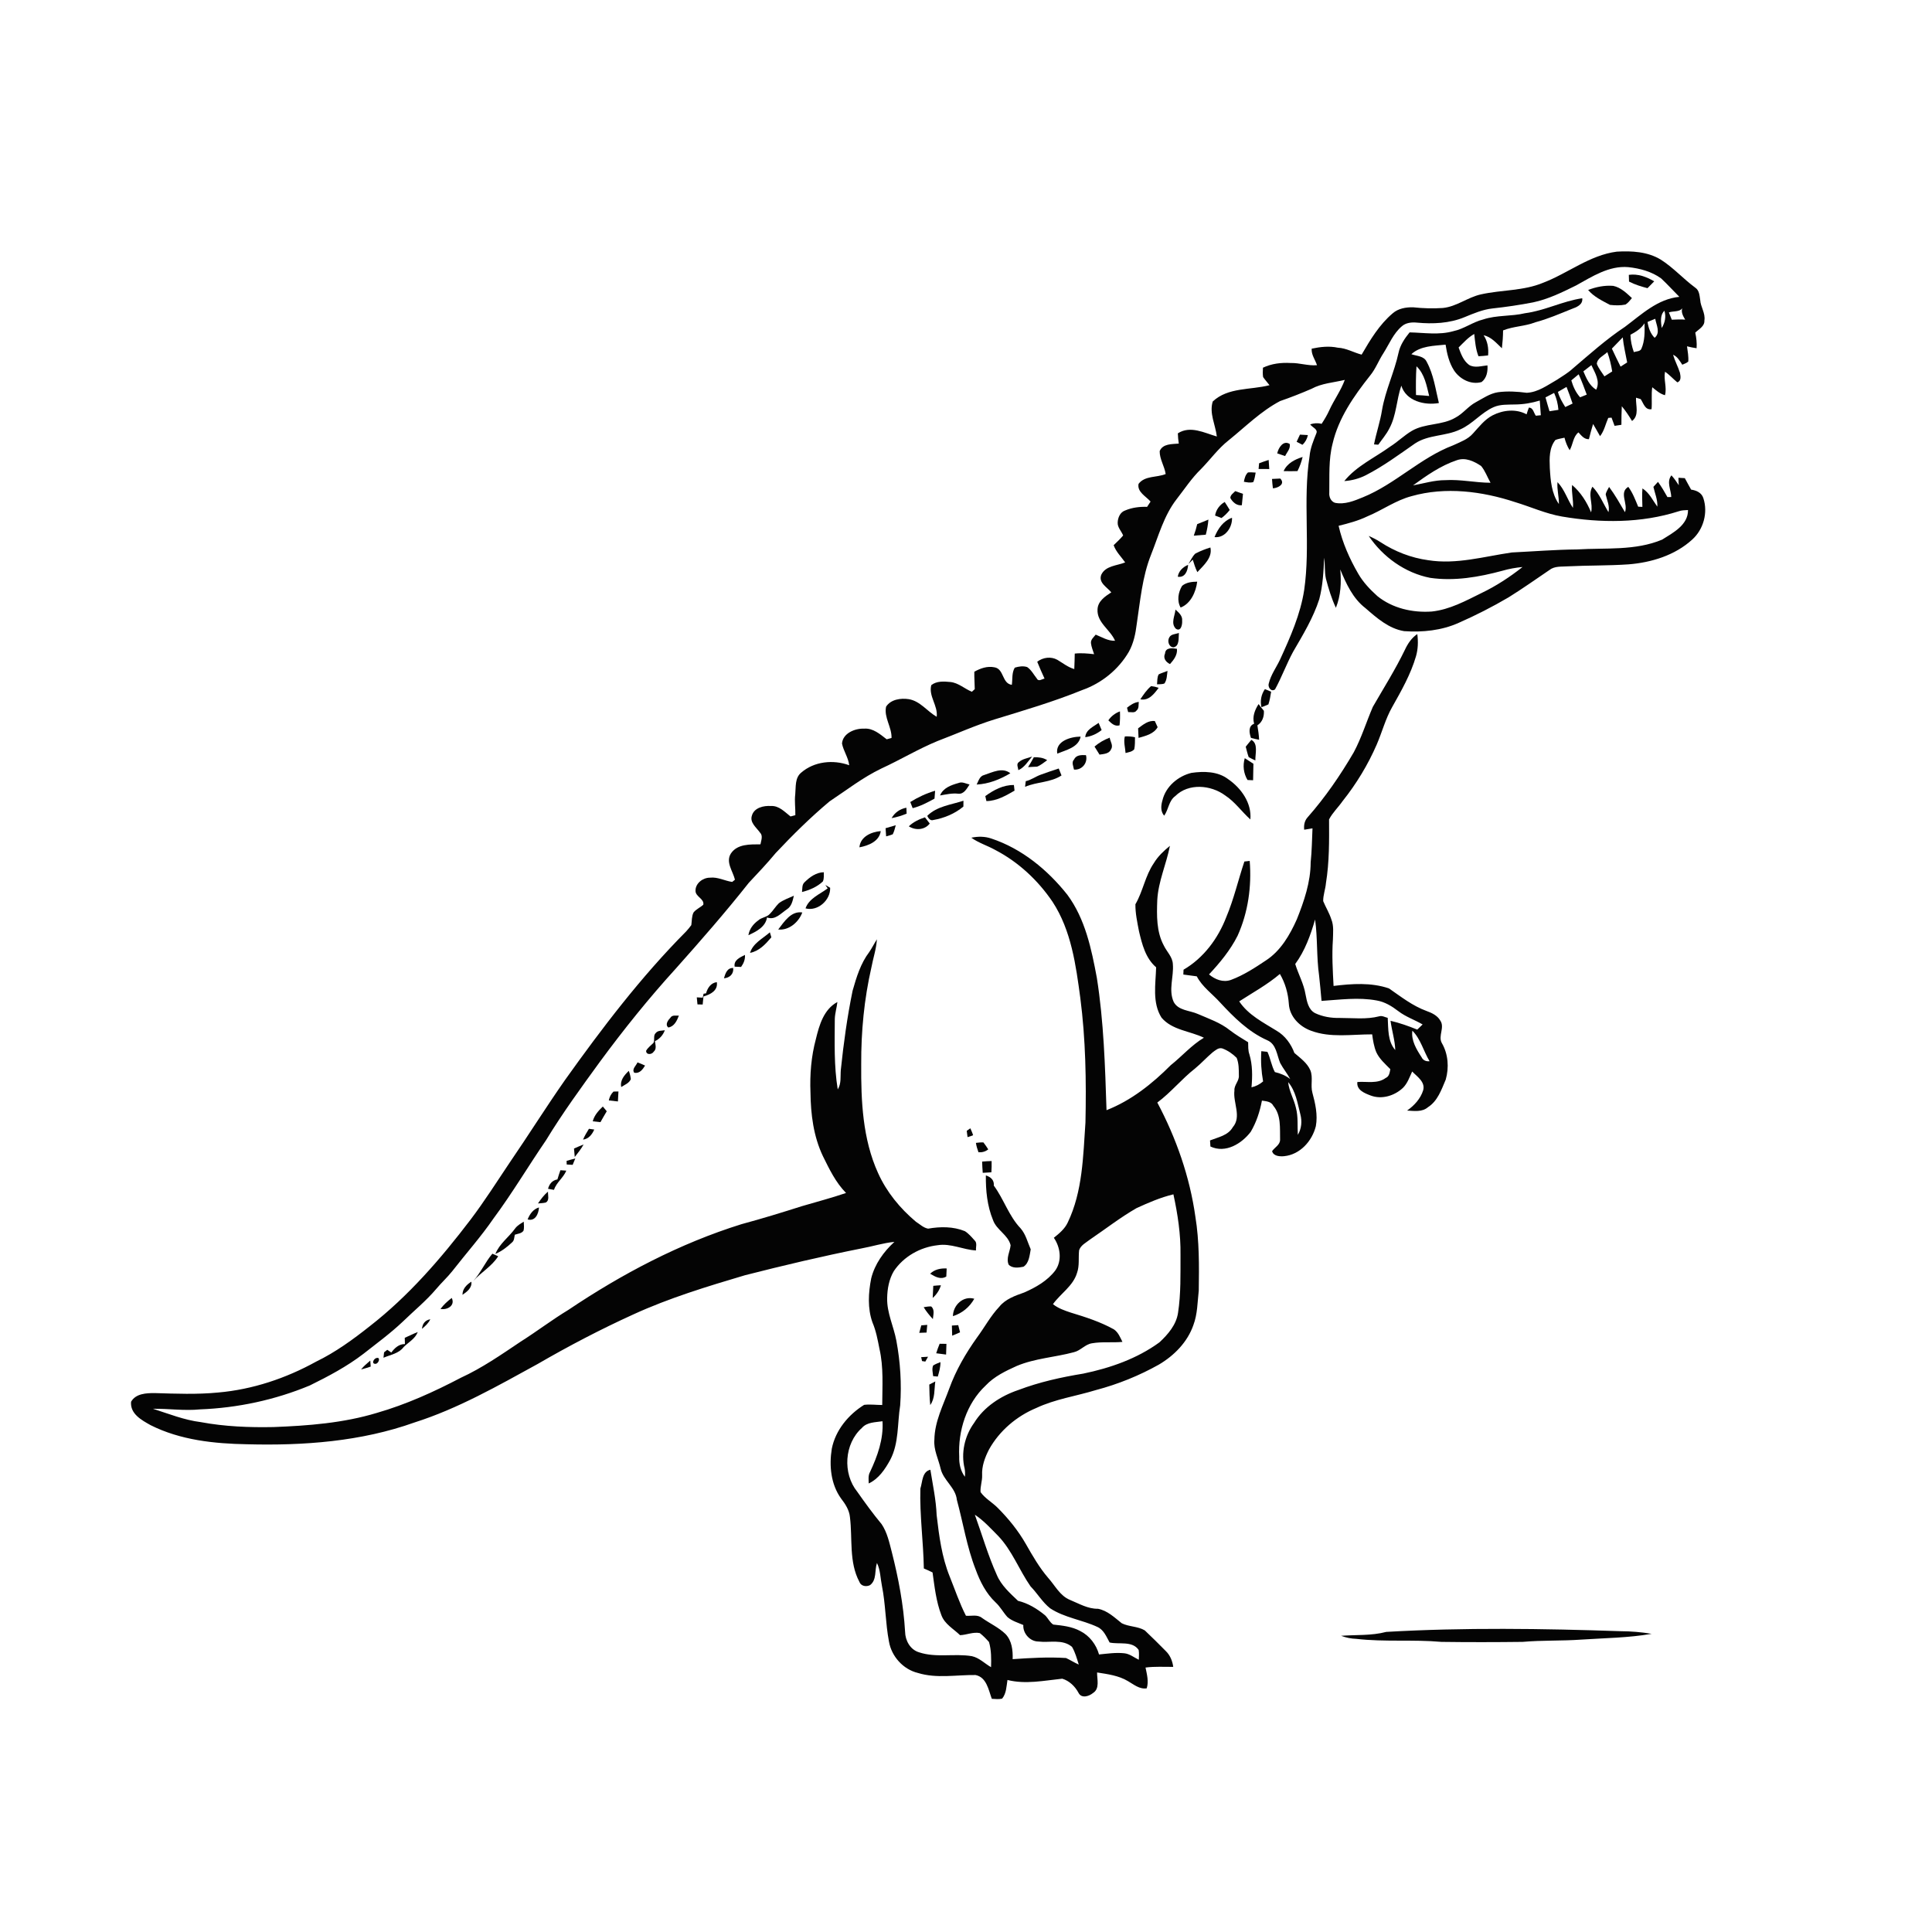 <ns0:svg xmlns:ns0="http://www.w3.org/2000/svg" width="1024pt" height="1024pt" viewBox="0 0 1024 1024" version="1.1">
<ns0:g id="#ffffffff">
<ns0:path fill="#ffffff" opacity="0" d=" M 0.00 0.00 L 1024.00 0.00 L 1024.00 1024.00 L 0.00 1024.00 L 0.00 0.00 M 817.84 149.89 C 807.39 154.24 795.84 153.58 784.96 156.02 C 777.90 157.56 772.01 162.54 764.73 163.24 C 759.47 163.60 754.18 163.43 748.95 162.87 C 745.17 162.79 741.07 163.49 738.15 166.07 C 731.10 172.03 726.28 180.07 721.69 187.96 C 717.45 186.86 713.57 184.50 709.11 184.29 C 704.49 183.30 699.79 183.83 695.22 184.80 C 694.96 188.04 697.09 190.62 698.03 193.56 C 693.30 193.99 688.74 192.27 684.03 192.40 C 679.02 192.10 673.95 192.72 669.39 194.89 C 669.33 196.54 669.18 198.22 669.48 199.87 C 670.51 201.36 671.76 202.70 672.86 204.16 C 662.84 206.77 650.84 205.19 642.78 212.80 C 640.83 219.00 644.23 225.21 644.95 231.35 C 638.30 229.43 630.89 225.41 624.28 229.68 C 624.32 231.50 624.51 233.30 624.78 235.10 C 621.20 235.44 616.28 235.09 614.65 239.11 C 614.61 243.41 617.22 247.08 617.83 251.25 C 613.13 253.20 606.83 252.00 603.45 256.47 C 602.64 260.79 607.41 263.05 609.82 265.84 C 609.20 266.77 608.59 267.70 607.99 268.64 C 604.05 268.51 600.05 268.99 596.40 270.54 C 593.73 271.42 592.49 274.32 592.39 276.94 C 592.26 279.56 594.38 281.51 595.29 283.81 C 593.75 285.65 591.99 287.30 590.26 288.97 C 591.51 292.49 594.26 295.09 596.37 298.09 C 592.03 299.85 585.95 299.81 583.69 304.64 C 582.07 308.89 586.77 311.20 589.01 313.96 C 585.73 316.09 581.88 318.63 581.71 322.99 C 581.31 330.01 588.49 333.71 591.00 339.62 C 587.27 339.77 584.07 337.71 580.75 336.37 C 579.70 337.71 578.04 338.97 578.23 340.87 C 578.45 342.90 579.30 344.78 579.89 346.73 C 576.48 346.36 573.06 346.02 569.64 346.41 C 569.57 349.15 569.53 351.88 569.39 354.62 C 566.06 353.66 563.36 351.47 560.44 349.73 C 557.06 347.82 552.77 348.40 549.75 350.74 C 550.93 353.76 552.29 356.70 553.63 359.66 C 552.38 359.90 550.44 361.40 549.60 359.72 C 547.93 357.62 546.68 355.10 544.41 353.55 C 542.26 352.86 539.95 353.22 537.85 353.87 C 536.20 356.61 536.73 359.95 536.29 362.98 C 530.97 362.26 532.25 354.46 527.03 353.68 C 523.28 352.92 519.64 354.22 516.41 356.03 C 516.34 359.11 516.61 362.18 516.64 365.26 C 516.26 365.61 515.50 366.30 515.12 366.65 C 511.26 365.09 508.04 361.93 503.76 361.48 C 500.33 361.16 496.46 360.85 493.60 363.14 C 492.05 368.94 497.21 374.01 496.47 379.91 C 491.40 377.01 487.73 371.58 481.67 370.57 C 477.44 369.91 472.11 370.68 469.64 374.56 C 468.42 380.29 472.72 385.41 472.53 391.14 C 471.89 391.31 470.61 391.66 469.97 391.84 C 466.45 389.16 462.73 385.81 457.98 386.20 C 453.16 386.00 446.70 388.62 446.28 394.09 C 447.05 398.06 449.64 401.49 450.10 405.59 C 441.61 402.50 431.49 403.52 424.55 409.59 C 421.27 412.39 421.86 417.10 421.50 420.96 C 421.04 424.65 421.63 428.35 421.55 432.06 C 420.91 432.23 419.63 432.57 418.99 432.74 C 415.92 430.35 412.88 426.95 408.65 427.20 C 404.79 426.92 399.69 428.08 398.52 432.30 C 397.29 435.98 400.91 438.60 402.79 441.26 C 404.54 442.96 403.41 445.48 403.06 447.51 C 397.62 447.56 390.87 447.22 387.42 452.32 C 384.45 456.90 388.47 461.75 389.54 466.26 C 389.17 466.56 388.43 467.15 388.07 467.44 C 384.10 466.86 380.38 464.70 376.27 465.19 C 372.56 465.17 368.60 468.15 368.63 472.06 C 368.53 475.27 373.40 476.36 372.76 479.52 C 371.13 481.03 368.94 481.88 367.57 483.66 C 366.56 485.74 366.74 488.10 366.41 490.33 C 365.58 491.51 364.62 492.59 363.67 493.67 C 339.75 517.74 319.14 544.85 299.47 572.42 C 289.40 586.81 280.10 601.68 270.17 616.16 C 263.35 626.31 256.81 636.65 249.43 646.40 C 233.70 667.07 216.52 686.95 195.94 702.95 C 187.05 709.99 177.79 716.73 167.56 721.69 C 151.59 730.52 133.88 736.47 115.65 738.06 C 104.47 739.15 93.21 738.70 82.00 738.36 C 77.55 738.35 71.96 738.58 69.47 742.96 C 68.90 749.39 75.08 752.71 79.83 755.37 C 95.62 763.31 113.58 765.19 131.01 765.49 C 160.90 766.27 191.37 764.07 219.71 753.93 C 242.75 746.60 263.83 734.54 284.92 722.97 C 301.43 713.40 318.36 704.55 335.73 696.65 C 354.76 687.93 374.83 681.85 394.86 675.90 C 415.29 670.69 435.82 665.83 456.51 661.71 C 462.38 660.65 468.09 658.79 474.05 658.22 C 468.35 663.42 463.65 669.98 461.76 677.55 C 460.24 685.21 459.76 693.44 462.42 700.90 C 464.33 705.37 465.19 710.16 466.13 714.90 C 468.38 724.66 467.63 734.75 467.60 744.68 C 464.40 744.68 461.19 744.21 458.01 744.60 C 449.67 749.79 442.83 758.02 440.87 767.84 C 439.42 776.80 440.33 786.63 445.75 794.19 C 448.00 797.10 450.14 800.35 450.49 804.12 C 451.92 815.53 449.87 827.82 455.48 838.38 C 456.29 840.71 459.13 841.18 461.14 840.15 C 464.80 837.39 463.49 832.26 464.81 828.40 C 466.65 832.18 466.61 836.43 467.43 840.48 C 469.40 850.22 469.30 860.24 471.16 870.00 C 472.48 877.88 478.66 884.79 486.47 886.69 C 496.42 889.77 506.89 887.66 517.05 887.80 C 522.91 888.94 523.95 895.71 525.68 900.41 C 527.50 900.49 529.36 900.75 531.15 900.31 C 533.42 897.55 533.43 893.78 533.98 890.42 C 543.52 892.84 553.42 890.74 563.02 889.74 C 566.79 890.87 569.81 893.82 571.65 897.26 C 573.22 900.36 577.21 899.10 579.35 897.31 C 583.03 894.97 581.41 890.02 581.48 886.44 C 587.06 887.32 592.88 888.06 597.82 891.02 C 600.92 892.79 603.94 895.45 607.79 894.85 C 608.92 891.18 607.90 887.44 607.15 883.83 C 612.03 883.20 616.94 883.51 621.84 883.48 C 621.42 880.37 620.21 877.33 617.92 875.12 C 614.25 871.42 610.56 867.71 606.76 864.14 C 603.06 861.92 598.40 862.28 594.56 860.36 C 590.71 857.31 586.93 853.60 581.93 852.68 C 576.60 852.78 571.91 849.95 567.13 847.99 C 561.82 845.83 559.24 840.43 555.62 836.38 C 550.87 830.87 547.26 824.55 543.67 818.26 C 539.65 811.24 534.51 804.91 528.81 799.19 C 525.92 796.26 522.11 794.25 519.72 790.85 C 519.48 787.86 520.66 784.97 520.55 781.98 C 520.29 777.14 522.02 772.49 524.20 768.25 C 529.72 758.34 538.80 750.62 549.24 746.27 C 559.29 741.54 570.35 739.99 580.88 736.76 C 592.51 733.69 603.75 729.15 614.24 723.26 C 622.34 718.49 629.38 711.34 632.51 702.34 C 634.73 696.47 634.68 690.12 635.37 683.98 C 635.56 670.94 635.68 657.82 633.58 644.91 C 630.60 623.71 623.43 603.25 613.40 584.37 C 620.63 579.01 626.29 571.89 633.37 566.35 C 636.64 563.66 639.48 560.50 642.71 557.77 C 644.22 556.68 645.85 555.09 647.89 555.70 C 650.73 556.76 653.33 558.54 655.46 560.69 C 656.64 563.62 656.61 566.85 656.62 569.96 C 656.91 572.92 654.03 575.04 654.27 578.01 C 653.43 584.42 658.21 591.85 653.41 597.43 C 650.91 601.83 645.66 602.73 641.34 604.45 C 641.40 605.52 641.47 606.59 641.55 607.67 C 649.52 611.45 658.13 606.19 662.93 599.86 C 665.92 594.78 667.76 589.12 668.85 583.35 C 671.05 583.69 673.75 583.79 674.89 586.09 C 679.12 591.11 678.31 597.93 678.47 604.03 C 678.52 606.78 675.63 608.10 674.24 610.14 C 674.92 612.81 678.33 613.03 680.62 612.80 C 689.04 611.98 695.48 604.77 697.43 596.87 C 698.51 590.90 697.15 584.92 695.60 579.19 C 694.51 575.28 696.06 571.10 694.52 567.29 C 692.83 563.34 689.17 560.80 686.05 558.08 C 684.27 553.30 681.11 548.94 676.66 546.33 C 669.50 541.89 661.62 537.97 656.81 530.75 C 664.08 526.04 671.74 521.87 678.37 516.22 C 681.20 521.04 682.72 526.47 683.11 532.03 C 683.47 538.76 688.76 544.10 694.85 546.30 C 705.21 550.20 716.50 548.19 727.28 548.23 C 727.71 551.44 728.21 554.71 729.48 557.72 C 731.13 561.29 734.19 563.91 736.90 566.68 C 736.56 568.45 736.36 570.54 734.45 571.34 C 730.06 574.61 724.45 573.07 719.43 573.49 C 718.89 577.75 723.28 579.43 726.51 580.66 C 732.39 582.87 739.14 580.78 743.59 576.59 C 746.00 574.21 747.08 570.91 748.48 567.92 C 751.12 570.65 755.54 573.45 754.31 577.87 C 752.91 582.37 749.57 585.97 745.78 588.63 C 749.49 588.82 753.73 589.52 756.81 586.87 C 762.00 583.57 763.98 577.57 766.27 572.21 C 768.10 565.82 767.58 558.65 764.21 552.85 C 762.07 549.08 765.91 544.59 763.38 540.92 C 761.83 538.20 758.85 536.83 756.04 535.82 C 748.71 533.14 742.51 528.26 736.17 523.87 C 726.75 520.66 716.54 521.37 706.82 522.57 C 706.38 514.38 705.89 506.17 706.47 497.98 C 706.54 494.43 707.01 490.71 705.65 487.32 C 704.58 483.92 702.67 480.89 701.32 477.62 C 701.27 474.37 702.51 471.28 702.78 468.06 C 704.60 456.89 704.49 445.56 704.43 434.30 C 706.28 430.72 709.34 427.88 711.63 424.57 C 718.94 415.41 725.06 405.31 729.72 394.56 C 732.54 388.03 734.31 381.05 737.84 374.83 C 742.72 366.15 747.73 357.40 750.52 347.78 C 751.61 343.98 751.72 339.97 751.20 336.07 C 748.14 338.09 746.11 341.22 744.59 344.48 C 739.56 354.88 733.38 364.66 727.63 374.65 C 724.20 382.61 721.66 390.97 717.57 398.65 C 710.46 410.86 702.42 422.57 693.07 433.18 C 691.41 434.99 690.99 437.39 691.25 439.77 C 692.71 439.56 694.18 439.31 695.65 439.04 C 695.38 445.05 695.31 451.07 694.68 457.06 C 694.65 467.54 691.20 477.63 687.35 487.26 C 683.64 495.57 678.81 503.92 671.01 509.02 C 665.13 512.95 659.12 516.88 652.46 519.36 C 648.28 520.87 644.03 519.18 640.81 516.46 C 646.61 510.25 652.11 503.60 655.95 495.96 C 661.54 483.59 663.45 469.79 662.37 456.30 C 661.42 456.40 660.49 456.51 659.55 456.62 C 656.28 466.38 653.99 476.48 649.99 485.99 C 645.63 497.38 637.95 507.77 627.30 513.96 C 627.27 514.60 627.22 515.89 627.19 516.53 C 629.57 516.81 631.94 517.19 634.32 517.48 C 637.24 523.09 642.53 526.72 646.68 531.33 C 653.93 539.16 661.74 546.95 671.64 551.34 C 676.53 553.40 676.73 559.18 678.53 563.43 C 680.10 566.38 682.26 568.97 683.85 571.92 C 681.44 570.05 678.65 568.90 675.71 568.22 C 673.90 564.86 673.38 560.95 671.76 557.50 C 670.95 557.41 669.33 557.23 668.52 557.14 C 668.18 562.50 668.51 567.89 669.47 573.18 C 667.69 574.71 665.62 575.80 663.32 576.30 C 663.84 570.46 663.91 564.45 662.20 558.79 C 661.46 556.73 661.61 554.54 661.54 552.41 C 658.26 550.41 654.96 548.41 651.91 546.09 C 646.87 542.02 640.63 539.93 634.77 537.38 C 630.50 535.50 624.50 535.65 622.07 531.02 C 619.20 524.62 622.21 517.71 621.64 511.05 C 621.51 507.20 618.42 504.45 616.85 501.15 C 612.88 493.80 613.08 485.14 613.38 477.04 C 613.91 467.11 618.21 457.97 620.08 448.32 C 616.82 450.96 613.73 453.87 611.55 457.50 C 606.99 464.14 605.81 472.38 601.79 479.28 C 601.73 484.06 602.78 488.81 603.67 493.50 C 605.29 500.41 607.14 507.86 612.77 512.69 C 612.53 521.55 610.61 531.45 615.64 539.39 C 621.30 546.05 630.68 546.41 638.10 550.02 C 631.51 553.94 626.49 559.83 620.53 564.56 C 610.71 574.42 599.55 583.30 586.48 588.42 C 585.71 565.00 585.02 541.51 581.36 518.32 C 578.51 502.99 575.19 487.04 565.73 474.25 C 555.25 461.03 541.61 449.82 525.45 444.45 C 522.01 443.26 518.34 443.26 514.81 444.00 C 518.69 446.79 523.33 448.17 527.48 450.49 C 539.75 456.87 550.20 466.60 557.92 478.05 C 567.79 493.17 570.24 511.47 572.59 528.98 C 575.43 550.84 575.79 572.92 575.31 594.94 C 574.08 612.81 573.84 631.50 565.91 647.98 C 564.33 651.36 561.41 653.77 558.56 656.05 C 562.03 661.07 563.01 668.18 559.33 673.36 C 555.20 678.82 549.04 682.33 542.86 685.04 C 538.07 686.74 532.94 688.50 529.64 692.61 C 525.01 697.51 521.85 703.50 517.86 708.88 C 511.85 717.29 506.62 726.30 503.10 736.04 C 499.90 744.81 495.39 753.45 495.24 762.99 C 494.74 768.37 497.38 773.28 498.55 778.41 C 499.99 784.66 506.50 788.39 507.15 794.93 C 510.49 807.21 512.44 819.91 517.10 831.82 C 519.44 838.25 522.64 844.57 527.69 849.31 C 530.14 851.57 531.71 854.57 533.92 857.03 C 536.31 859.15 539.50 860.03 542.38 861.29 C 542.08 865.67 545.87 870.01 550.33 870.04 C 556.25 870.79 563.19 868.60 568.19 872.88 C 569.90 875.77 570.75 879.07 571.77 882.25 C 569.43 881.24 567.31 879.84 565.01 878.78 C 555.58 878.19 546.14 878.74 536.73 879.39 C 536.88 874.71 536.34 869.66 532.97 866.10 C 529.31 862.55 524.58 860.45 520.46 857.52 C 518.05 855.57 514.79 856.63 511.97 856.38 C 508.55 849.70 506.16 842.54 503.36 835.59 C 499.16 825.23 497.73 814.05 496.44 803.04 C 496.12 794.92 494.39 786.99 493.12 779.00 C 488.67 779.98 488.97 785.46 487.82 788.95 C 487.40 803.08 489.43 817.17 489.65 831.31 C 491.20 831.98 492.75 832.66 494.27 833.43 C 495.34 841.01 496.16 848.78 498.92 855.98 C 500.64 860.82 505.37 863.28 508.85 866.68 C 512.35 866.54 515.81 864.85 519.33 865.58 C 521.10 866.97 522.70 868.60 524.19 870.31 C 525.45 874.61 525.41 879.19 525.28 883.64 C 521.90 881.71 519.06 878.68 515.16 877.81 C 505.85 876.26 496.12 878.79 487.03 875.73 C 482.42 874.32 479.80 869.50 479.72 864.90 C 478.89 850.56 476.19 836.45 472.66 822.56 C 471.34 817.51 470.23 812.21 467.27 807.82 C 462.69 802.31 458.48 796.50 454.36 790.64 C 446.53 780.98 447.46 765.16 456.83 756.83 C 459.54 753.70 463.99 753.88 467.74 753.29 C 468.33 762.74 465.10 771.77 461.13 780.18 C 460.07 782.04 460.39 784.22 460.44 786.26 C 465.74 783.79 469.11 778.73 471.83 773.76 C 476.52 764.88 475.56 754.53 477.11 744.89 C 477.93 733.43 477.20 721.88 475.09 710.59 C 473.68 703.01 470.02 695.83 470.21 687.99 C 470.30 683.06 471.22 677.99 473.75 673.71 C 478.95 665.96 487.75 661.02 496.96 659.99 C 503.94 658.85 510.47 662.41 517.30 662.76 C 517.13 660.98 518.07 658.78 516.55 657.42 C 514.97 655.67 513.41 653.81 511.41 652.54 C 505.25 650.02 498.38 650.07 491.92 651.21 C 489.47 650.79 487.50 648.84 485.44 647.53 C 477.03 640.47 469.88 631.75 465.37 621.69 C 457.20 603.69 456.33 583.47 456.46 564.01 C 456.38 546.78 458.02 529.53 461.87 512.72 C 462.79 507.76 464.48 502.93 464.77 497.86 C 463.37 500.07 462.20 502.41 460.74 504.58 C 456.16 510.58 453.93 517.96 451.89 525.12 C 449.04 538.98 447.11 553.01 445.65 567.08 C 445.35 570.55 446.01 574.30 444.02 577.41 C 442.00 565.07 442.39 552.55 442.46 540.10 C 442.54 537.05 443.51 534.11 443.83 531.09 C 436.61 534.96 434.21 543.34 432.43 550.74 C 429.95 559.94 429.18 569.55 429.57 579.05 C 429.70 590.55 431.16 602.28 436.15 612.76 C 439.56 619.66 442.94 626.75 448.42 632.30 C 440.74 634.93 432.88 636.98 425.10 639.27 C 414.47 642.65 403.80 645.93 393.03 648.83 C 360.28 659.04 329.64 675.19 301.23 694.28 C 292.55 699.53 284.50 705.71 275.93 711.12 C 265.69 717.99 255.51 725.07 244.26 730.24 C 229.98 737.73 215.21 744.42 199.69 748.88 C 181.97 754.24 163.39 755.67 144.99 756.37 C 132.08 756.63 119.11 756.12 106.40 753.75 C 97.65 752.66 89.42 749.34 81.08 746.68 C 89.39 746.57 97.69 747.84 106.00 747.00 C 125.92 746.24 145.77 742.00 164.19 734.33 C 174.05 729.48 183.84 724.29 192.59 717.58 C 199.67 712.01 206.96 706.69 213.50 700.48 C 219.42 694.73 225.85 689.48 231.21 683.17 C 233.93 679.91 237.09 677.05 239.73 673.72 C 247.01 664.37 254.92 655.51 261.64 645.72 C 271.54 632.37 280.02 618.05 289.41 604.34 C 298.13 589.99 308.03 576.42 317.90 562.85 C 330.54 545.68 343.91 529.04 358.27 513.28 C 371.49 498.45 384.56 483.49 396.88 467.91 C 401.73 462.74 406.61 457.59 411.14 452.12 C 420.17 442.51 429.58 433.22 439.69 424.75 C 448.72 418.76 457.32 412.04 467.14 407.33 C 477.17 402.74 486.65 396.99 496.87 392.78 C 506.97 388.96 516.83 384.47 527.17 381.29 C 542.77 376.51 558.46 371.91 573.59 365.75 C 583.87 362.13 592.85 354.88 598.33 345.43 C 600.81 340.95 601.87 335.87 602.48 330.84 C 604.35 318.46 605.40 305.75 610.08 294.01 C 614.06 284.00 616.91 273.25 623.61 264.61 C 627.85 259.19 631.62 253.37 636.59 248.58 C 641.54 243.53 645.68 237.68 651.28 233.31 C 660.14 226.15 668.30 217.94 678.46 212.58 C 684.09 210.64 689.64 208.46 695.11 206.09 C 700.53 203.11 706.86 202.78 712.77 201.35 C 710.68 207.08 707.01 212.02 704.50 217.56 C 703.38 220.04 701.97 222.37 700.48 224.65 C 698.45 224.10 696.40 224.28 694.42 224.91 C 695.42 226.50 698.73 227.47 697.67 229.73 C 696.11 233.64 694.46 237.58 694.10 241.82 C 690.45 265.31 694.64 289.19 691.25 312.69 C 689.26 325.65 683.88 337.71 678.47 349.54 C 676.50 353.75 673.61 357.58 672.50 362.16 C 671.79 364.09 673.67 366.93 675.79 365.40 C 679.33 358.93 681.86 351.94 685.38 345.44 C 690.59 336.47 696.04 327.50 699.25 317.56 C 701.13 310.39 701.52 302.96 701.82 295.60 C 702.39 299.28 701.97 303.06 702.76 306.71 C 704.16 311.97 705.72 317.21 708.05 322.14 C 710.65 315.69 711.00 308.67 710.36 301.82 C 713.48 309.35 717.05 317.21 723.69 322.30 C 729.70 327.52 736.09 333.20 744.22 334.52 C 754.00 335.21 764.14 334.17 773.16 330.11 C 782.22 326.13 791.06 321.61 799.59 316.60 C 806.96 312.02 814.04 306.99 821.22 302.13 C 823.99 299.92 827.66 300.42 830.96 300.17 C 841.67 299.63 852.42 299.86 863.13 299.12 C 875.30 298.16 887.80 294.33 896.95 285.95 C 902.90 280.56 905.32 271.73 902.84 264.11 C 901.95 261.15 899.14 259.90 896.33 259.51 C 895.22 257.48 894.06 255.48 892.99 253.43 C 892.14 253.38 890.45 253.28 889.60 253.23 C 889.64 254.22 889.73 256.19 889.78 257.18 C 888.61 255.34 887.35 253.56 885.90 251.94 C 883.12 255.39 885.72 259.55 885.80 263.43 C 885.30 263.44 884.28 263.46 883.78 263.47 C 882.24 260.69 880.63 257.96 878.77 255.40 C 878.16 256.06 876.95 257.39 876.34 258.05 C 877.12 261.52 878.64 264.90 878.42 268.54 C 875.96 265.16 874.20 261.18 870.53 258.87 C 870.23 262.13 870.44 265.40 870.50 268.66 C 869.95 268.64 868.83 268.58 868.27 268.56 C 866.76 264.94 865.39 261.21 863.03 258.04 C 857.92 261.06 863.07 267.03 861.26 271.46 C 858.59 266.91 856.01 262.31 852.85 258.08 C 852.21 259.39 851.27 260.62 851.05 262.09 C 851.74 265.18 853.30 268.19 852.52 271.45 C 849.73 266.92 847.83 261.86 844.04 257.96 C 841.44 262.25 844.49 266.98 843.31 271.54 C 841.01 266.05 837.82 260.93 833.24 257.04 C 832.80 261.11 834.07 265.11 833.69 269.18 C 830.72 264.76 829.27 259.46 825.51 255.54 C 825.14 259.45 826.34 263.26 826.24 267.15 C 822.32 261.57 821.81 254.57 821.43 247.98 C 821.21 242.94 821.06 237.35 824.41 233.19 C 825.95 232.59 827.60 232.36 829.21 231.99 C 829.81 234.32 830.67 236.58 831.96 238.62 C 833.72 235.63 833.76 231.34 836.62 229.18 C 838.17 230.84 839.61 232.88 842.16 232.78 C 842.83 230.08 843.54 227.38 844.37 224.72 C 845.68 226.83 846.78 229.04 848.06 231.18 C 850.31 228.34 850.97 224.73 852.41 221.50 C 852.84 221.46 853.71 221.39 854.15 221.36 C 854.65 222.82 855.20 224.26 855.76 225.71 C 856.96 225.53 858.16 225.34 859.38 225.15 C 859.39 221.88 859.41 218.60 859.59 215.32 C 861.63 217.76 863.37 220.43 865.02 223.14 C 868.97 220.12 866.92 215.00 867.12 210.79 C 867.74 210.98 868.98 211.35 869.61 211.54 C 871.11 213.81 871.92 217.45 875.36 216.88 C 875.69 213.01 875.16 209.11 875.73 205.25 C 877.81 206.91 879.82 208.77 882.47 209.47 C 883.60 205.32 881.65 201.17 882.50 197.03 C 884.89 198.63 886.77 200.85 889.01 202.65 C 891.23 201.94 890.75 199.34 890.40 197.56 C 889.38 194.31 887.71 191.30 886.76 188.03 C 889.12 189.02 890.29 191.29 891.65 193.31 C 892.71 192.79 893.93 192.48 894.82 191.63 C 895.04 188.92 894.49 186.23 894.15 183.55 C 895.82 183.96 897.50 184.34 899.23 184.57 C 899.43 181.78 899.12 179.02 898.52 176.30 C 900.41 174.46 903.55 172.95 903.36 169.90 C 904.01 166.01 901.34 162.72 901.14 158.93 C 900.77 156.64 900.68 153.93 898.55 152.49 C 892.21 147.83 886.92 141.84 880.25 137.61 C 873.30 133.37 864.86 132.91 856.94 133.38 C 842.56 135.22 831.08 144.84 817.84 149.89 M 689.00 230.36 C 688.41 231.62 687.82 232.89 687.24 234.15 C 688.25 234.68 689.27 235.22 690.31 235.75 C 691.83 234.38 692.80 232.61 693.20 230.60 C 691.80 230.50 690.40 230.42 689.00 230.36 M 676.96 240.31 C 678.34 240.78 679.73 241.27 681.14 241.72 C 682.10 239.68 684.09 237.76 683.58 235.32 C 680.20 233.14 677.57 237.34 676.96 240.31 M 680.34 249.70 C 682.78 249.75 685.23 249.79 687.68 249.69 C 688.90 247.31 689.80 244.80 690.42 242.21 C 686.31 243.45 682.17 245.59 680.34 249.70 M 667.34 245.55 C 667.24 246.55 667.16 247.56 667.08 248.57 C 668.96 248.58 670.85 248.58 672.74 248.59 C 672.63 246.99 672.52 245.39 672.41 243.79 C 670.70 244.33 669.00 244.91 667.34 245.55 M 661.45 250.40 C 660.07 251.69 659.62 253.57 659.28 255.35 C 660.92 255.63 662.62 256.01 664.28 255.51 C 664.97 253.92 665.24 252.18 665.53 250.48 C 664.16 250.41 662.80 250.25 661.45 250.40 M 674.19 253.85 C 674.29 255.51 674.45 257.16 674.67 258.82 C 677.41 258.67 681.40 256.57 678.58 253.64 C 677.11 253.71 675.64 253.77 674.19 253.85 M 652.10 263.94 C 653.35 266.19 655.46 268.11 658.20 267.79 C 658.40 265.77 658.60 263.76 658.80 261.74 C 657.42 261.26 656.06 260.78 654.70 260.30 C 653.70 261.41 652.13 262.27 652.10 263.94 M 644.02 273.25 C 644.87 273.57 646.56 274.23 647.41 274.56 C 649.07 273.36 650.52 271.92 651.78 270.30 C 650.92 268.86 650.04 267.44 649.12 266.05 C 646.41 267.62 644.54 270.14 644.02 273.25 M 634.54 277.81 C 634.06 279.88 633.47 281.92 632.73 283.91 C 634.85 283.77 636.97 283.61 639.09 283.40 C 639.79 280.77 640.28 278.10 640.48 275.39 C 638.52 276.25 636.51 277.00 634.54 277.81 M 643.72 284.68 C 649.28 285.31 653.25 279.53 652.99 274.43 C 648.33 276.10 645.49 280.28 643.72 284.68 M 633.56 293.41 C 631.92 294.92 631.09 297.09 629.89 298.93 C 630.47 298.36 631.62 297.21 632.19 296.64 C 632.86 298.88 633.58 301.13 634.62 303.25 C 637.92 299.67 642.75 295.58 641.54 290.18 C 638.79 291.01 636.10 292.08 633.56 293.41 M 624.24 305.67 C 628.11 306.33 629.54 302.52 629.72 299.36 C 626.98 300.55 624.73 302.61 624.24 305.67 M 626.54 310.50 C 624.47 313.88 623.70 318.44 625.75 322.01 C 631.15 319.95 633.88 313.68 634.54 308.29 C 631.74 308.33 628.76 308.65 626.54 310.50 M 623.02 323.09 C 622.74 326.45 620.38 330.34 623.22 333.23 C 625.94 335.05 626.73 330.97 626.56 328.99 C 626.87 326.41 624.72 324.63 623.02 323.09 M 619.74 337.85 C 618.60 339.76 619.49 342.98 621.99 343.11 C 625.29 342.45 624.58 338.00 624.83 335.47 C 623.10 336.16 620.71 335.99 619.74 337.85 M 617.49 346.39 C 616.35 348.85 617.94 350.95 620.13 351.97 C 622.16 349.69 624.13 347.13 623.81 343.88 C 621.40 343.52 617.75 342.99 617.49 346.39 M 614.14 357.42 C 613.23 358.99 613.45 360.95 613.25 362.70 C 614.55 362.59 615.95 362.78 617.19 362.24 C 618.55 360.28 618.48 357.84 618.81 355.59 C 617.27 356.24 615.64 356.68 614.14 357.42 M 604.40 370.65 C 608.92 371.57 611.76 367.72 614.12 364.56 C 612.81 364.10 611.48 363.80 610.12 363.65 C 607.77 365.58 606.09 368.15 604.40 370.65 M 670.42 365.24 C 668.48 368.09 667.79 371.46 668.60 374.83 C 669.84 374.39 671.07 373.90 672.28 373.35 C 673.00 371.16 673.38 368.89 673.73 366.62 C 672.62 366.15 671.52 365.68 670.42 365.24 M 597.34 375.10 C 597.49 375.68 597.79 376.84 597.95 377.42 C 599.45 377.33 601.43 378.09 602.44 376.54 C 603.79 375.43 603.35 373.55 603.58 372.03 C 601.16 372.27 599.20 373.65 597.34 375.10 M 664.71 383.59 C 661.46 384.82 662.12 388.52 663.05 391.11 C 664.46 391.52 665.91 391.79 667.36 392.08 C 667.22 389.52 666.88 386.98 666.44 384.45 C 669.10 382.71 670.07 379.80 669.89 376.74 C 668.90 375.58 667.96 374.38 667.08 373.17 C 665.08 376.28 663.65 379.86 664.71 383.59 M 587.44 381.79 C 589.10 383.41 590.85 385.17 593.38 384.45 C 593.66 381.99 593.70 379.52 593.60 377.05 C 591.08 377.96 588.97 379.59 587.44 381.79 M 603.22 386.03 C 603.30 387.71 603.37 389.40 603.46 391.10 C 607.18 390.03 611.48 389.06 613.57 385.42 C 613.20 384.61 612.46 382.99 612.09 382.18 C 608.58 381.73 605.86 384.11 603.22 386.03 M 575.21 390.72 C 578.41 390.31 581.37 388.95 583.89 386.95 C 583.37 385.67 582.83 384.40 582.29 383.14 C 579.52 385.18 575.48 386.77 575.21 390.72 M 560.36 399.43 C 564.99 397.53 571.66 396.16 572.76 390.42 C 567.56 390.44 559.27 392.77 560.36 399.43 M 596.19 390.32 C 595.42 393.24 596.38 396.18 596.57 399.12 C 598.18 398.67 600.00 398.52 601.17 397.14 C 601.64 395.05 601.52 392.88 601.57 390.75 C 599.80 390.34 597.99 390.23 596.19 390.32 M 580.12 395.70 C 580.98 397.12 581.86 398.55 582.77 399.96 C 584.99 399.63 587.90 399.56 588.89 397.11 C 590.18 395.17 588.44 392.97 588.16 390.98 C 585.23 392.09 582.48 393.64 580.12 395.70 M 663.23 392.14 C 662.20 393.33 661.24 394.56 660.26 395.78 C 660.75 397.61 661.18 399.48 661.82 401.28 C 662.96 401.93 664.15 402.52 665.37 403.05 C 665.24 399.57 667.02 394.11 663.23 392.14 M 569.32 402.48 C 567.76 404.00 568.92 406.11 569.23 407.89 C 573.44 408.29 576.71 404.31 575.58 400.25 C 573.30 400.15 570.45 400.03 569.32 402.48 M 540.00 403.94 C 538.51 404.98 539.66 406.81 539.73 408.21 C 542.99 406.75 544.81 403.59 547.05 400.99 C 544.67 401.86 541.95 402.20 540.00 403.94 M 547.96 401.34 C 547.00 403.12 545.97 404.87 544.90 406.60 C 546.48 406.43 548.07 406.47 549.66 406.35 C 551.66 405.58 553.29 404.13 555.03 402.91 C 552.89 401.53 550.43 401.30 547.96 401.34 M 659.75 401.85 C 658.61 405.79 659.11 409.90 661.21 413.42 C 661.95 413.45 663.43 413.52 664.17 413.55 C 664.25 410.64 664.26 407.72 664.34 404.82 C 662.81 403.82 661.27 402.83 659.75 401.85 M 521.69 410.75 C 519.25 411.30 518.64 413.89 517.65 415.82 C 523.98 415.53 530.11 413.09 535.50 409.84 C 531.29 406.51 526.05 409.33 521.69 410.75 M 551.59 410.61 C 548.86 411.58 546.52 413.43 543.67 414.03 C 543.54 415.02 543.42 416.02 543.31 417.03 C 549.54 414.34 556.77 414.84 562.62 411.01 C 562.13 409.77 561.63 408.55 561.15 407.32 C 557.96 408.41 554.74 409.41 551.59 410.61 M 631.50 409.64 C 624.40 411.36 617.89 416.84 616.15 424.10 C 615.33 426.83 615.00 430.02 617.03 432.34 C 619.38 429.06 619.45 424.43 622.91 421.94 C 629.93 414.95 641.83 416.01 649.37 421.60 C 654.58 425.01 658.13 430.21 662.72 434.32 C 663.51 425.63 657.85 417.71 650.97 412.99 C 645.46 408.77 638.06 408.71 631.50 409.64 M 498.26 421.61 C 501.46 421.06 504.64 420.31 507.91 420.68 C 510.97 421.00 512.45 417.93 513.88 415.80 C 511.95 415.39 510.00 414.16 508.03 415.01 C 504.21 416.08 499.84 417.58 498.26 421.61 M 522.23 421.94 C 522.38 422.60 522.68 423.92 522.82 424.59 C 528.26 424.55 533.15 421.69 537.73 419.06 C 537.64 418.31 537.48 416.83 537.39 416.08 C 531.77 415.97 526.65 418.73 522.23 421.94 M 482.46 425.09 C 482.78 425.90 483.42 427.53 483.73 428.34 C 487.86 427.32 491.62 425.33 495.31 423.28 C 495.42 421.89 495.52 420.50 495.63 419.11 C 490.98 420.47 486.57 422.54 482.46 425.09 M 491.45 432.44 C 492.00 433.59 493.09 435.17 494.60 434.64 C 500.41 433.63 506.07 431.30 510.62 427.49 C 510.63 426.45 510.64 425.42 510.65 424.40 C 504.10 426.55 496.54 427.31 491.45 432.44 M 472.57 433.63 C 475.30 433.14 477.96 432.30 480.53 431.26 C 480.49 430.21 480.45 429.15 480.40 428.11 C 477.06 428.71 474.23 430.66 472.57 433.63 M 481.69 437.97 C 485.21 440.24 490.13 439.96 492.78 436.49 C 491.92 435.39 491.08 434.29 490.25 433.20 C 487.12 434.23 484.08 435.65 481.69 437.97 M 469.37 438.97 C 469.45 440.40 469.55 441.85 469.67 443.29 C 470.84 442.95 472.03 442.66 473.17 442.20 C 473.95 440.68 474.34 439.02 474.77 437.39 C 472.96 437.88 471.16 438.44 469.37 438.97 M 455.51 449.10 C 460.26 448.23 466.06 445.95 466.82 440.50 C 461.84 440.91 455.99 443.41 455.51 449.10 M 426.51 467.53 C 424.96 468.83 425.33 471.00 425.08 472.79 C 429.09 471.76 433.07 470.09 436.11 467.21 C 436.87 465.70 436.56 463.93 436.64 462.31 C 432.66 462.36 429.23 464.84 426.51 467.53 M 437.43 469.05 C 437.75 469.50 438.38 470.40 438.70 470.85 C 434.51 473.98 428.79 476.15 426.94 481.46 C 433.41 483.19 440.24 477.09 440.00 470.54 C 439.13 470.04 438.28 469.54 437.43 469.05 M 412.79 478.75 C 411.08 480.43 409.85 482.53 408.16 484.25 C 406.55 486.21 403.66 486.14 401.85 487.86 C 399.23 489.76 397.18 492.40 396.67 495.67 C 400.82 493.80 405.80 491.26 406.53 486.26 C 410.76 487.92 413.86 484.10 417.03 481.99 C 419.56 480.42 420.14 477.42 420.76 474.75 C 418.08 476.01 415.16 476.92 412.79 478.75 M 412.47 492.65 C 418.09 493.28 423.38 488.76 425.23 483.62 C 419.27 482.71 415.62 488.57 412.47 492.65 M 397.53 505.05 C 402.38 504.12 405.80 500.39 408.83 496.79 C 408.56 495.90 408.30 495.02 408.05 494.14 C 404.29 497.45 399.07 499.93 397.53 505.05 M 389.39 512.35 C 390.52 512.40 391.65 512.45 392.79 512.50 C 394.14 510.62 395.04 508.48 394.84 506.12 C 392.30 507.40 388.75 508.88 389.39 512.35 M 383.70 518.52 C 386.75 518.29 388.97 516.22 388.61 513.05 C 385.40 512.93 384.45 515.97 383.70 518.52 M 374.21 526.49 C 373.89 526.54 373.23 526.64 372.91 526.69 C 372.80 527.21 372.58 528.26 372.46 528.79 C 371.41 528.74 370.35 528.69 369.31 528.62 C 369.43 529.86 369.54 531.09 369.67 532.35 C 370.58 532.36 371.50 532.39 372.43 532.42 C 372.58 530.98 372.71 529.55 372.86 528.13 C 376.48 527.15 380.65 525.01 379.93 520.55 C 376.71 520.98 375.05 523.61 374.21 526.49 M 355.34 539.40 C 354.09 540.70 352.35 543.03 354.21 544.59 C 357.37 544.12 358.82 540.94 359.83 538.29 C 358.29 538.42 356.30 537.80 355.34 539.40 M 347.60 547.47 C 346.04 548.86 347.22 551.13 346.32 552.79 C 345.00 554.13 343.37 555.25 342.45 556.95 C 342.47 559.28 345.52 558.99 346.46 557.44 C 348.15 555.99 347.38 553.70 347.12 551.84 C 349.62 550.69 351.41 548.62 352.38 546.06 C 350.76 546.34 348.78 546.07 347.60 547.47 M 337.88 563.09 C 337.19 564.84 334.74 566.60 336.16 568.58 C 338.97 569.13 340.61 566.89 341.90 564.77 C 340.58 564.15 339.25 563.58 337.88 563.09 M 329.26 576.14 C 331.10 574.96 333.44 574.13 334.36 571.98 C 334.18 570.47 333.82 568.99 333.28 567.57 C 330.92 569.84 328.53 572.59 329.26 576.14 M 325.17 578.55 C 323.85 579.82 323.04 581.44 322.68 583.25 C 324.28 583.44 325.89 583.64 327.51 583.79 C 327.63 582.02 327.71 580.26 327.79 578.50 C 327.14 578.51 325.83 578.54 325.17 578.55 M 314.17 594.32 C 315.52 594.48 316.88 594.63 318.25 594.77 C 319.35 592.83 320.44 590.89 321.59 588.99 C 321.07 588.36 320.03 587.10 319.51 586.47 C 317.21 588.70 314.98 591.12 314.17 594.32 M 312.15 598.29 C 311.00 600.13 309.88 602.00 309.03 604.01 C 312.04 603.65 313.84 601.24 314.97 598.68 C 314.27 598.58 312.86 598.39 312.15 598.29 M 512.38 599.36 C 512.53 600.47 512.68 601.58 512.83 602.70 C 513.82 602.41 514.81 602.12 515.76 601.69 C 515.39 600.42 514.82 599.22 514.30 598.03 C 513.82 598.36 512.86 599.03 512.38 599.36 M 517.25 605.75 C 517.51 607.45 518.02 609.10 518.61 610.73 C 520.50 610.86 522.30 610.39 523.79 609.19 C 522.96 607.94 522.18 606.68 521.25 605.52 C 519.91 605.40 518.57 605.62 517.25 605.75 M 304.23 608.76 C 304.37 610.24 304.49 611.73 304.63 613.23 C 306.31 611.09 308.01 608.96 309.33 606.59 C 307.60 607.25 305.92 608.00 304.23 608.76 M 300.31 615.28 C 300.32 615.76 300.34 616.73 300.36 617.21 C 301.41 617.26 302.46 617.32 303.52 617.39 C 304.00 616.27 304.46 615.16 304.91 614.04 C 303.36 614.41 301.83 614.83 300.31 615.28 M 520.55 615.66 C 520.61 617.64 520.71 619.63 520.87 621.62 C 522.39 621.55 523.92 621.45 525.45 621.35 C 525.58 619.36 525.63 617.36 525.57 615.38 C 523.89 615.40 522.22 615.53 520.55 615.66 M 297.03 620.24 C 296.47 621.85 295.91 623.47 295.44 625.12 C 292.74 625.55 291.13 627.55 290.47 630.09 C 291.25 630.23 292.81 630.51 293.60 630.65 C 294.95 626.66 298.61 624.26 300.15 620.46 C 299.37 620.40 297.81 620.30 297.03 620.24 M 522.53 622.98 C 522.42 630.94 523.24 639.22 526.31 646.63 C 528.16 651.97 534.27 654.41 535.65 660.00 C 535.32 663.40 533.17 666.83 534.59 670.26 C 536.53 672.38 539.90 671.92 542.44 671.40 C 545.44 669.51 545.71 665.35 546.30 662.17 C 544.66 658.43 543.69 654.22 540.96 651.07 C 534.70 644.53 532.06 635.59 526.74 628.39 C 527.01 625.46 525.16 623.87 522.53 622.98 M 285.14 637.86 C 286.52 637.71 287.93 637.70 289.28 637.36 C 291.37 636.16 290.33 633.50 290.45 631.58 C 288.33 633.36 286.67 635.58 285.14 637.86 M 279.65 646.32 C 283.74 647.48 285.48 643.27 285.67 639.96 C 282.61 640.87 280.79 643.49 279.65 646.32 M 273.05 651.08 C 269.72 655.73 264.72 659.15 262.56 664.61 C 265.89 663.20 268.80 660.94 271.42 658.47 C 272.62 657.47 272.53 655.82 272.86 654.43 C 274.43 653.87 276.37 653.82 277.44 652.35 C 277.94 650.78 277.63 649.11 277.60 647.51 C 275.98 648.55 274.21 649.49 273.05 651.08 M 250.88 678.92 C 255.02 674.29 260.71 671.17 264.05 665.85 C 263.28 665.51 261.74 664.83 260.97 664.49 C 257.14 668.98 254.84 674.53 250.88 678.92 M 492.99 675.10 C 495.63 676.68 498.57 678.41 501.56 676.59 C 501.63 675.15 501.70 673.72 501.76 672.31 C 498.53 672.15 495.39 672.79 492.99 675.10 M 245.13 686.29 C 247.53 684.62 250.26 682.65 249.83 679.32 C 247.33 680.88 245.09 683.12 245.13 686.29 M 494.66 681.52 C 494.54 683.65 494.43 685.79 494.35 687.94 C 496.39 686.12 497.92 683.85 498.70 681.22 C 497.34 681.28 495.99 681.38 494.66 681.52 M 233.47 693.76 C 237.05 694.46 241.41 691.98 239.43 687.94 C 237.21 689.62 235.15 691.52 233.47 693.76 M 505.07 697.58 C 509.90 696.10 513.93 692.77 516.39 688.37 C 510.47 686.64 505.14 691.80 505.07 697.58 M 489.57 692.84 C 490.93 695.13 492.66 697.17 494.44 699.15 C 494.62 696.93 495.57 694.12 493.54 692.45 C 492.20 692.36 490.88 692.65 489.57 692.84 M 223.67 704.32 C 225.38 702.85 227.11 701.33 228.07 699.24 C 225.35 699.68 223.87 701.63 223.67 704.32 M 488.31 702.47 C 487.91 703.77 487.55 705.09 487.22 706.43 C 488.50 706.38 489.79 706.34 491.09 706.29 C 491.20 704.92 491.32 703.56 491.46 702.21 C 490.40 702.28 489.36 702.37 488.31 702.47 M 504.52 702.57 C 504.54 704.35 504.59 706.14 504.67 707.94 C 506.08 707.39 507.47 706.78 508.85 706.14 C 508.54 704.86 508.22 703.60 507.88 702.35 C 506.75 702.41 505.63 702.48 504.52 702.57 M 214.53 709.06 C 214.55 710.16 214.58 711.26 214.62 712.38 C 211.49 712.31 209.15 714.50 207.41 716.86 C 206.69 716.37 205.97 715.89 205.26 715.42 C 204.84 715.75 203.99 716.42 203.57 716.76 C 203.49 717.47 203.33 718.91 203.25 719.63 C 206.95 718.05 211.43 717.38 213.96 713.95 C 216.54 711.37 220.03 709.61 221.42 706.00 C 219.07 706.90 216.85 708.09 214.53 709.06 M 498.03 712.22 C 497.36 713.87 496.73 715.54 496.21 717.26 C 497.94 717.50 499.69 717.74 501.45 717.94 C 501.52 716.04 501.57 714.15 501.63 712.27 C 500.42 712.23 499.22 712.22 498.03 712.22 M 488.24 719.32 C 488.35 719.84 488.59 720.87 488.70 721.39 C 489.14 721.46 490.00 721.60 490.44 721.67 C 490.91 720.80 491.39 719.95 491.88 719.10 C 490.66 719.16 489.45 719.24 488.24 719.32 M 199.31 719.86 C 198.22 720.18 196.82 722.53 198.63 722.84 C 200.72 723.29 202.11 718.80 199.31 719.86 M 191.38 725.83 C 193.11 725.44 194.80 724.88 196.48 724.32 C 196.41 723.25 196.34 722.18 196.26 721.13 C 194.55 722.60 192.80 724.05 191.38 725.83 M 494.59 723.73 C 493.82 725.54 494.41 727.50 494.58 729.38 C 495.20 729.44 496.43 729.55 497.05 729.61 C 497.77 727.11 498.52 724.57 498.45 721.94 C 497.13 722.46 495.80 722.98 494.59 723.73 M 492.54 733.85 C 492.61 737.47 492.67 741.09 493.05 744.70 C 495.67 741.11 495.12 736.37 495.73 732.19 C 494.66 732.73 493.59 733.29 492.54 733.85 M 734.73 864.94 C 726.90 867.02 718.81 866.40 710.82 867.01 C 713.40 867.99 716.12 868.54 718.89 868.63 C 733.86 870.36 748.99 868.89 764.00 870.23 C 778.33 870.43 792.67 870.40 807.01 870.23 C 817.37 869.31 827.80 869.77 838.18 869.02 C 850.60 868.19 863.12 868.11 875.40 865.96 C 869.98 865.05 864.50 864.60 859.01 864.57 C 817.61 863.17 776.09 862.55 734.73 864.94 Z" />
<ns0:path fill="#ffffff" opacity="0" d=" M 835.37 151.29 C 843.89 146.58 852.84 140.70 863.03 141.59 C 869.14 142.24 875.38 143.91 880.42 147.55 C 883.77 150.67 886.85 154.09 890.09 157.33 C 878.58 158.44 870.04 166.67 861.24 173.24 C 851.33 179.81 842.49 187.78 833.45 195.46 C 830.97 197.74 828.04 199.42 825.25 201.27 C 820.20 204.14 815.22 207.91 809.21 208.19 C 804.15 207.52 799.00 207.21 793.94 207.89 C 789.60 208.57 785.96 211.16 782.19 213.20 C 778.16 215.34 775.44 219.25 771.40 221.36 C 764.31 225.55 755.41 224.22 748.30 228.37 C 744.20 230.80 740.80 234.21 736.77 236.74 C 728.58 242.67 718.98 246.96 712.50 254.98 C 716.42 254.72 720.29 253.70 723.80 251.94 C 733.08 247.20 741.46 240.98 749.99 235.05 C 757.15 230.29 766.28 231.30 773.87 227.63 C 780.51 224.75 785.09 218.65 791.71 215.77 C 795.26 214.22 799.21 214.51 802.99 214.38 C 807.44 214.35 811.86 213.60 816.11 212.30 C 816.31 214.89 816.52 217.48 816.67 220.08 C 816.01 220.14 814.68 220.28 814.02 220.34 C 812.91 218.85 812.63 216.03 810.34 216.05 C 809.88 217.21 809.47 218.40 809.12 219.60 C 803.51 216.56 796.62 217.31 791.10 220.14 C 786.83 222.37 783.90 226.28 780.72 229.74 C 777.97 232.93 773.86 234.30 770.17 236.04 C 752.83 242.61 739.57 256.55 722.43 263.54 C 717.75 265.47 712.68 267.56 707.53 266.49 C 705.33 265.72 704.35 263.29 704.55 261.12 C 704.70 252.44 704.11 243.62 706.30 235.13 C 709.44 221.54 717.61 209.89 726.13 199.13 C 729.10 195.54 730.69 191.11 733.22 187.24 C 736.30 182.39 738.49 176.77 742.97 172.97 C 745.09 171.04 748.19 170.72 750.93 170.99 C 759.41 171.79 768.25 171.42 776.21 168.11 C 781.02 166.15 785.88 164.03 791.11 163.48 C 798.31 162.70 805.48 161.64 812.60 160.26 C 820.63 158.56 828.05 154.91 835.37 151.29 M 863.31 145.68 C 863.34 146.58 863.40 148.36 863.42 149.25 C 866.52 150.84 869.84 151.87 873.21 152.74 C 874.41 151.55 875.60 150.34 876.77 149.11 C 872.66 146.72 868.14 144.99 863.31 145.68 M 841.74 153.69 C 844.81 157.34 849.19 159.37 853.30 161.59 C 856.02 161.90 858.83 161.99 861.54 161.42 C 862.93 160.57 863.92 159.23 864.96 157.99 C 862.06 155.31 859.02 152.34 855.02 151.51 C 850.50 151.15 845.95 152.06 841.74 153.69 M 808.32 166.01 C 801.00 167.76 793.32 166.92 786.14 169.31 C 780.59 170.67 775.93 174.35 770.31 175.52 C 762.74 177.69 754.84 176.34 747.12 176.17 C 744.51 179.37 742.11 182.89 741.25 187.00 C 739.02 197.29 734.30 206.87 732.51 217.28 C 731.54 223.47 729.45 229.40 728.26 235.54 C 728.82 235.58 729.96 235.66 730.52 235.70 C 732.49 232.87 734.79 230.25 736.35 227.15 C 740.18 220.12 740.14 211.87 742.73 204.42 C 745.26 212.59 755.08 214.96 762.64 213.62 C 760.85 206.28 759.87 198.55 756.21 191.83 C 754.78 188.62 750.88 188.75 748.05 187.73 C 752.91 183.25 760.00 183.33 766.19 182.67 C 766.91 187.41 768.04 192.25 770.66 196.32 C 773.74 201.01 779.71 204.10 785.30 202.48 C 787.98 200.39 788.63 196.88 788.38 193.66 C 785.17 193.94 781.62 195.19 778.64 193.41 C 775.64 191.20 774.31 187.54 773.09 184.18 C 775.70 181.61 778.14 178.81 781.38 177.01 C 781.82 180.99 782.12 185.06 783.62 188.82 C 785.32 188.74 787.01 188.59 788.72 188.38 C 789.08 184.64 788.46 180.83 786.34 177.67 C 790.48 178.61 793.09 181.84 796.04 184.59 C 796.41 181.45 796.63 178.29 796.66 175.12 C 802.17 172.90 808.27 172.99 813.81 170.80 C 820.37 169.06 826.58 166.35 832.86 163.83 C 835.53 162.85 839.07 161.58 838.62 158.08 C 828.25 159.59 818.75 164.66 808.32 166.01 Z" />
<ns0:path fill="#ffffff" opacity="0" d=" M 892.14 162.35 C 890.55 164.79 891.85 167.18 893.18 169.42 C 890.81 169.18 888.44 169.40 886.08 169.45 C 885.54 168.17 885.02 166.87 884.54 165.58 C 887.16 164.64 891.10 165.68 892.14 162.35 Z" />
<ns0:path fill="#ffffff" opacity="0" d=" M 880.73 173.86 C 880.38 170.76 879.68 167.16 882.17 164.71 C 883.18 167.83 882.44 171.14 880.73 173.86 Z" />
<ns0:path fill="#ffffff" opacity="0" d=" M 873.24 170.64 C 874.58 170.06 875.93 169.49 877.31 168.96 C 877.89 172.28 880.23 176.39 876.98 179.05 C 874.72 176.75 873.71 173.75 873.24 170.64 Z" />
<ns0:path fill="#ffffff" opacity="0" d=" M 864.17 177.43 C 867.05 175.90 869.84 174.17 871.63 171.35 C 871.74 175.91 871.84 180.71 869.92 184.96 C 869.19 186.37 867.25 186.13 865.98 186.65 C 864.93 183.68 864.23 180.59 864.17 177.43 Z" />
<ns0:path fill="#ffffff" opacity="0" d=" M 854.33 184.77 C 856.25 182.78 858.17 180.79 860.10 178.81 C 860.52 183.30 861.63 187.68 862.43 192.10 C 861.26 192.85 860.11 193.60 858.94 194.32 C 857.32 191.17 855.85 187.96 854.33 184.77 Z" />
<ns0:path fill="#ffffff" opacity="0" d=" M 846.35 192.86 C 846.54 189.87 849.99 188.50 851.93 186.62 C 853.11 189.95 853.95 193.39 854.50 196.88 C 853.13 197.76 851.76 198.64 850.38 199.48 C 848.97 197.32 847.30 195.27 846.35 192.86 Z" />
<ns0:path fill="#ffffff" opacity="0" d=" M 839.22 196.82 C 840.63 195.73 842.06 194.64 843.47 193.53 C 845.32 197.58 848.30 202.00 846.01 206.55 C 842.44 204.43 840.78 200.45 839.22 196.82 Z" />
<ns0:path fill="#ffffff" opacity="0" d=" M 750.77 194.14 C 755.10 198.25 756.12 204.34 757.49 209.88 C 755.16 209.64 752.83 209.47 750.51 209.38 C 750.42 204.30 750.42 199.21 750.77 194.14 Z" />
<ns0:path fill="#ffffff" opacity="0" d=" M 832.83 201.62 C 834.12 200.54 835.41 199.46 836.72 198.38 C 838.35 201.89 839.64 205.54 841.01 209.16 C 839.83 209.63 838.66 210.10 837.50 210.57 C 835.19 208.04 833.78 204.88 832.83 201.62 Z" />
<ns0:path fill="#ffffff" opacity="0" d=" M 825.74 207.71 C 827.25 206.82 828.77 205.94 830.29 205.07 C 831.46 207.98 832.50 210.93 833.50 213.90 C 832.20 214.51 830.91 215.12 829.63 215.74 C 828.05 213.20 826.48 210.62 825.74 207.71 Z" />
<ns0:path fill="#ffffff" opacity="0" d=" M 819.15 210.63 C 820.65 209.82 822.16 209.03 823.71 208.26 C 825.00 211.09 825.74 214.12 825.99 217.23 C 824.41 217.49 822.83 217.74 821.26 217.96 C 820.51 215.53 819.83 213.08 819.15 210.63 Z" />
<ns0:path fill="#ffffff" opacity="0" d=" M 748.93 257.27 C 756.13 252.03 763.59 246.79 772.11 243.94 C 776.70 242.28 781.24 244.46 785.02 246.98 C 787.21 249.61 788.32 252.91 790.01 255.87 C 781.98 255.85 774.06 253.99 766.03 254.49 C 760.20 254.48 754.60 256.23 748.93 257.27 Z" />
<ns0:path fill="#ffffff" opacity="0" d=" M 748.13 262.98 C 766.16 257.87 785.52 260.36 803.08 266.14 C 811.35 268.64 819.29 272.29 827.86 273.77 C 848.34 277.25 869.79 277.38 889.73 270.99 C 891.31 270.41 893.01 270.42 894.68 270.33 C 894.80 278.21 886.76 282.38 880.97 286.01 C 866.73 291.99 850.97 290.29 835.92 291.21 C 824.36 291.32 812.84 292.26 801.30 292.82 C 786.64 294.94 771.91 299.30 756.99 296.92 C 747.96 295.69 739.27 292.31 731.66 287.33 C 729.69 286.04 727.58 284.99 725.44 284.05 C 732.93 295.18 744.74 303.69 758.00 306.27 C 770.85 308.13 783.86 305.87 796.27 302.52 C 799.76 301.50 803.35 300.86 806.97 300.53 C 800.21 305.87 792.94 310.63 785.16 314.35 C 776.79 318.48 768.34 323.12 758.89 324.12 C 748.75 324.84 738.08 322.44 730.06 315.96 C 726.19 312.48 722.55 308.67 719.93 304.14 C 715.31 296.18 711.53 287.69 709.49 278.69 C 714.69 277.40 719.89 276.02 724.74 273.68 C 732.67 270.40 739.77 265.18 748.13 262.98 Z" />
<ns0:path fill="#ffffff" opacity="0" d=" M 686.50 510.94 C 691.65 503.94 694.62 495.65 697.02 487.37 C 698.40 497.17 697.74 507.19 699.14 517.02 C 699.63 521.50 700.06 526.00 700.44 530.50 C 710.14 529.89 720.00 528.46 729.67 530.27 C 733.95 531.00 737.71 533.29 741.10 535.90 C 745.02 538.93 749.77 540.51 754.02 542.98 C 753.08 543.90 752.12 544.81 751.17 545.71 C 746.56 543.84 741.86 542.16 737.01 541.04 C 737.69 546.23 739.35 551.29 739.52 556.55 C 735.41 551.87 735.88 545.29 735.52 539.48 C 734.05 539.15 732.59 538.20 731.07 538.65 C 724.17 540.45 716.98 539.51 709.95 539.53 C 705.52 539.62 701.04 538.88 697.02 536.98 C 693.39 535.09 692.68 530.69 691.96 527.07 C 691.04 521.41 688.15 516.38 686.50 510.94 Z" />
<ns0:path fill="#ffffff" opacity="0" d=" M 748.58 546.28 C 752.99 550.70 754.52 557.18 757.70 562.47 C 755.90 562.67 754.27 562.04 753.48 560.37 C 750.77 556.20 747.86 551.47 748.58 546.28 Z" />
<ns0:path fill="#ffffff" opacity="0" d=" M 682.75 573.55 C 686.81 578.29 687.70 584.74 689.21 590.59 C 690.19 594.27 689.86 598.21 687.87 601.50 C 687.58 596.74 688.12 591.87 686.87 587.20 C 685.83 582.54 683.21 578.36 682.75 573.55 Z" />
<ns0:path fill="#ffffff" opacity="0" d=" M 602.41 640.32 C 608.72 637.43 615.16 634.65 621.93 633.02 C 624.21 643.51 625.85 654.22 625.69 664.99 C 625.65 675.28 625.95 685.64 624.38 695.84 C 623.45 702.18 619.05 707.27 614.51 711.48 C 602.65 720.14 588.41 725.09 574.12 728.05 C 562.46 729.95 550.88 732.52 539.81 736.71 C 530.41 739.88 521.52 745.64 516.26 754.23 C 511.28 761.09 509.24 770.15 511.29 778.43 C 511.53 779.84 511.57 781.27 511.41 782.72 C 509.12 779.67 508.28 775.84 508.41 772.08 C 507.71 758.36 512.23 743.95 522.39 734.39 C 526.92 729.56 532.97 726.66 538.91 723.98 C 548.53 719.94 559.10 719.40 569.09 716.72 C 572.71 715.91 575.07 712.53 578.77 711.97 C 584.10 711.03 589.55 711.74 594.92 711.23 C 593.72 708.83 592.69 706.15 590.39 704.59 C 583.21 700.59 575.36 698.08 567.53 695.70 C 564.21 694.61 560.85 693.43 558.09 691.23 C 562.15 685.57 568.79 681.60 570.85 674.65 C 572.24 670.78 571.49 666.61 571.96 662.61 C 572.89 659.89 575.75 658.56 577.87 656.87 C 586.03 651.34 593.84 645.23 602.41 640.32 Z" />
<ns0:path fill="#ffffff" opacity="0" d=" M 516.69 802.83 C 521.35 805.89 525.08 810.09 529.00 814.01 C 536.44 821.77 540.14 832.11 546.22 840.82 C 549.85 844.53 552.47 849.17 556.57 852.42 C 564.18 857.45 573.54 858.51 581.70 862.34 C 585.05 863.88 586.45 867.53 588.12 870.56 C 593.19 871.69 600.10 869.55 603.51 874.50 C 603.82 876.21 603.63 877.97 603.59 879.71 C 601.04 878.48 598.71 876.52 595.80 876.26 C 591.36 875.80 586.92 876.46 582.51 876.90 C 581.01 871.61 577.47 866.96 572.53 864.47 C 568.14 862.10 563.10 861.57 558.24 861.05 C 556.34 859.84 555.49 857.62 553.88 856.12 C 549.67 852.66 544.93 849.75 539.57 848.47 C 535.30 844.39 530.67 840.31 528.33 834.74 C 523.67 824.40 520.53 813.48 516.69 802.83 Z" />
</ns0:g>
<ns0:g id="#040404ff">
<ns0:path fill="#040404" opacity="1.00" d=" M 817.84 149.89 C 831.08 144.84 842.56 135.22 856.94 133.38 C 864.86 132.91 873.30 133.37 880.25 137.61 C 886.92 141.84 892.21 147.83 898.55 152.49 C 900.68 153.93 900.77 156.64 901.14 158.93 C 901.34 162.72 904.01 166.01 903.36 169.90 C 903.55 172.95 900.41 174.46 898.52 176.30 C 899.12 179.02 899.43 181.78 899.23 184.57 C 897.50 184.34 895.82 183.96 894.15 183.55 C 894.49 186.23 895.04 188.92 894.82 191.63 C 893.93 192.48 892.71 192.79 891.65 193.31 C 890.29 191.29 889.12 189.02 886.76 188.03 C 887.71 191.30 889.38 194.31 890.40 197.56 C 890.75 199.34 891.23 201.94 889.01 202.65 C 886.77 200.85 884.89 198.63 882.50 197.03 C 881.65 201.17 883.60 205.32 882.47 209.47 C 879.82 208.77 877.81 206.91 875.73 205.25 C 875.16 209.11 875.69 213.01 875.36 216.88 C 871.92 217.45 871.11 213.81 869.61 211.54 C 868.98 211.35 867.74 210.98 867.12 210.79 C 866.92 215.00 868.97 220.12 865.02 223.14 C 863.37 220.43 861.63 217.76 859.59 215.32 C 859.41 218.60 859.39 221.88 859.38 225.15 C 858.16 225.34 856.96 225.53 855.76 225.71 C 855.20 224.26 854.65 222.82 854.15 221.36 C 853.71 221.39 852.84 221.46 852.41 221.50 C 850.97 224.73 850.31 228.34 848.06 231.18 C 846.78 229.04 845.68 226.83 844.37 224.72 C 843.54 227.38 842.83 230.08 842.16 232.78 C 839.61 232.88 838.17 230.84 836.62 229.18 C 833.76 231.34 833.72 235.63 831.96 238.62 C 830.67 236.58 829.81 234.32 829.21 231.99 C 827.60 232.36 825.95 232.59 824.41 233.19 C 821.06 237.35 821.21 242.94 821.43 247.98 C 821.81 254.57 822.32 261.57 826.24 267.15 C 826.34 263.26 825.14 259.45 825.51 255.54 C 829.27 259.46 830.72 264.76 833.69 269.18 C 834.07 265.11 832.80 261.11 833.24 257.04 C 837.82 260.93 841.01 266.05 843.31 271.54 C 844.49 266.98 841.44 262.25 844.04 257.96 C 847.83 261.86 849.73 266.92 852.52 271.45 C 853.30 268.19 851.74 265.18 851.05 262.09 C 851.27 260.62 852.21 259.39 852.85 258.08 C 856.01 262.31 858.59 266.91 861.26 271.46 C 863.07 267.03 857.92 261.06 863.03 258.04 C 865.39 261.21 866.76 264.94 868.27 268.56 C 868.83 268.58 869.95 268.64 870.50 268.66 C 870.44 265.40 870.23 262.13 870.53 258.87 C 874.20 261.18 875.96 265.16 878.42 268.54 C 878.64 264.90 877.12 261.52 876.34 258.05 C 876.95 257.39 878.16 256.06 878.77 255.40 C 880.63 257.96 882.24 260.69 883.78 263.47 C 884.28 263.46 885.30 263.44 885.80 263.43 C 885.72 259.55 883.12 255.39 885.90 251.94 C 887.35 253.56 888.61 255.34 889.78 257.18 C 889.73 256.19 889.64 254.22 889.60 253.23 C 890.45 253.28 892.14 253.38 892.99 253.43 C 894.06 255.48 895.22 257.48 896.33 259.51 C 899.14 259.90 901.95 261.15 902.84 264.11 C 905.32 271.73 902.90 280.56 896.95 285.95 C 887.80 294.33 875.30 298.16 863.13 299.12 C 852.42 299.86 841.67 299.63 830.96 300.17 C 827.66 300.42 823.99 299.92 821.22 302.13 C 814.04 306.99 806.96 312.02 799.59 316.60 C 791.06 321.61 782.22 326.13 773.16 330.11 C 764.14 334.17 754.00 335.21 744.22 334.52 C 736.09 333.20 729.70 327.52 723.69 322.30 C 717.05 317.21 713.48 309.35 710.36 301.82 C 711.00 308.67 710.65 315.69 708.05 322.14 C 705.72 317.21 704.16 311.97 702.76 306.71 C 701.97 303.06 702.39 299.28 701.82 295.60 C 701.52 302.96 701.13 310.39 699.25 317.56 C 696.04 327.50 690.59 336.47 685.38 345.44 C 681.86 351.94 679.33 358.93 675.79 365.40 C 673.67 366.93 671.79 364.09 672.50 362.16 C 673.61 357.58 676.50 353.75 678.47 349.54 C 683.88 337.71 689.26 325.65 691.25 312.69 C 694.64 289.19 690.45 265.31 694.10 241.82 C 694.46 237.58 696.11 233.64 697.67 229.73 C 698.73 227.47 695.42 226.50 694.42 224.91 C 696.40 224.28 698.45 224.10 700.48 224.65 C 701.97 222.37 703.38 220.04 704.50 217.56 C 707.01 212.02 710.68 207.08 712.77 201.35 C 706.86 202.78 700.53 203.11 695.11 206.09 C 689.64 208.46 684.09 210.64 678.46 212.58 C 668.30 217.94 660.14 226.15 651.28 233.31 C 645.68 237.68 641.54 243.53 636.59 248.58 C 631.62 253.37 627.85 259.19 623.61 264.61 C 616.91 273.25 614.06 284.00 610.08 294.01 C 605.40 305.75 604.35 318.46 602.48 330.84 C 601.87 335.87 600.81 340.95 598.33 345.43 C 592.85 354.88 583.87 362.13 573.59 365.75 C 558.46 371.91 542.77 376.51 527.17 381.29 C 516.83 384.47 506.97 388.96 496.87 392.78 C 486.65 396.99 477.17 402.74 467.14 407.33 C 457.32 412.04 448.72 418.76 439.69 424.75 C 429.58 433.22 420.17 442.51 411.14 452.12 C 406.61 457.59 401.73 462.74 396.88 467.91 C 384.56 483.49 371.49 498.45 358.27 513.28 C 343.91 529.04 330.54 545.68 317.90 562.85 C 308.03 576.42 298.13 589.99 289.41 604.34 C 280.02 618.05 271.54 632.37 261.64 645.72 C 254.92 655.51 247.01 664.37 239.73 673.72 C 237.09 677.05 233.93 679.91 231.21 683.17 C 225.85 689.48 219.42 694.73 213.50 700.48 C 206.96 706.69 199.67 712.01 192.59 717.58 C 183.84 724.29 174.05 729.48 164.19 734.33 C 145.77 742.00 125.92 746.24 106.00 747.00 C 97.69 747.84 89.39 746.57 81.08 746.68 C 89.42 749.34 97.65 752.66 106.40 753.75 C 119.11 756.12 132.08 756.63 144.99 756.37 C 163.39 755.67 181.97 754.24 199.69 748.88 C 215.21 744.42 229.98 737.73 244.26 730.24 C 255.51 725.07 265.69 717.99 275.93 711.12 C 284.50 705.71 292.55 699.53 301.23 694.28 C 329.64 675.19 360.28 659.04 393.03 648.83 C 403.80 645.93 414.47 642.65 425.10 639.27 C 432.88 636.98 440.74 634.93 448.42 632.30 C 442.94 626.75 439.56 619.66 436.15 612.76 C 431.16 602.28 429.70 590.55 429.57 579.05 C 429.18 569.55 429.95 559.94 432.43 550.74 C 434.21 543.34 436.61 534.96 443.83 531.09 C 443.51 534.11 442.54 537.05 442.46 540.10 C 442.39 552.55 442.00 565.07 444.02 577.41 C 446.01 574.30 445.35 570.55 445.65 567.08 C 447.11 553.01 449.04 538.98 451.89 525.12 C 453.93 517.96 456.16 510.58 460.74 504.58 C 462.20 502.41 463.37 500.07 464.77 497.86 C 464.48 502.93 462.79 507.76 461.87 512.72 C 458.02 529.53 456.38 546.78 456.46 564.01 C 456.33 583.47 457.20 603.69 465.37 621.69 C 469.88 631.75 477.03 640.47 485.44 647.53 C 487.50 648.84 489.47 650.79 491.92 651.21 C 498.38 650.07 505.25 650.02 511.41 652.54 C 513.41 653.81 514.97 655.67 516.55 657.42 C 518.07 658.78 517.13 660.98 517.30 662.76 C 510.47 662.41 503.94 658.85 496.96 659.99 C 487.75 661.02 478.95 665.96 473.75 673.71 C 471.22 677.99 470.30 683.06 470.21 687.99 C 470.02 695.83 473.68 703.01 475.09 710.59 C 477.20 721.88 477.93 733.43 477.11 744.89 C 475.56 754.53 476.52 764.88 471.83 773.76 C 469.11 778.73 465.74 783.79 460.44 786.26 C 460.39 784.22 460.07 782.04 461.13 780.18 C 465.10 771.77 468.33 762.74 467.74 753.29 C 463.99 753.88 459.54 753.70 456.83 756.83 C 447.46 765.16 446.53 780.98 454.36 790.64 C 458.48 796.50 462.69 802.31 467.27 807.82 C 470.23 812.21 471.34 817.51 472.66 822.56 C 476.19 836.45 478.89 850.56 479.72 864.90 C 479.80 869.50 482.42 874.32 487.03 875.73 C 496.12 878.79 505.85 876.26 515.16 877.81 C 519.06 878.68 521.90 881.71 525.28 883.64 C 525.41 879.19 525.45 874.61 524.19 870.31 C 522.70 868.60 521.10 866.97 519.33 865.58 C 515.81 864.85 512.35 866.54 508.85 866.68 C 505.37 863.28 500.64 860.82 498.92 855.98 C 496.16 848.78 495.34 841.01 494.27 833.43 C 492.75 832.66 491.20 831.98 489.65 831.31 C 489.43 817.17 487.40 803.08 487.82 788.95 C 488.97 785.46 488.67 779.98 493.12 779.00 C 494.39 786.99 496.12 794.92 496.44 803.04 C 497.73 814.05 499.16 825.23 503.36 835.59 C 506.16 842.54 508.55 849.70 511.97 856.38 C 514.79 856.63 518.05 855.57 520.46 857.52 C 524.58 860.45 529.31 862.55 532.97 866.10 C 536.34 869.66 536.88 874.71 536.73 879.39 C 546.14 878.74 555.58 878.19 565.01 878.78 C 567.31 879.84 569.43 881.24 571.77 882.25 C 570.75 879.07 569.90 875.77 568.19 872.88 C 563.19 868.60 556.25 870.79 550.33 870.04 C 545.87 870.01 542.08 865.67 542.38 861.29 C 539.50 860.03 536.31 859.15 533.92 857.03 C 531.71 854.57 530.14 851.57 527.69 849.31 C 522.64 844.57 519.44 838.25 517.10 831.82 C 512.44 819.91 510.49 807.21 507.15 794.93 C 506.50 788.39 499.99 784.66 498.55 778.41 C 497.38 773.28 494.74 768.37 495.24 762.99 C 495.39 753.45 499.90 744.81 503.10 736.04 C 506.62 726.30 511.85 717.29 517.86 708.88 C 521.85 703.50 525.01 697.51 529.64 692.61 C 532.94 688.50 538.07 686.74 542.86 685.04 C 549.04 682.33 555.20 678.82 559.33 673.36 C 563.01 668.18 562.03 661.07 558.56 656.05 C 561.41 653.77 564.33 651.36 565.91 647.98 C 573.84 631.50 574.08 612.81 575.31 594.94 C 575.79 572.92 575.43 550.84 572.59 528.98 C 570.24 511.47 567.79 493.17 557.92 478.05 C 550.20 466.60 539.75 456.87 527.48 450.49 C 523.33 448.17 518.69 446.79 514.81 444.00 C 518.34 443.26 522.01 443.26 525.45 444.45 C 541.61 449.82 555.25 461.03 565.73 474.25 C 575.19 487.04 578.51 502.99 581.36 518.32 C 585.02 541.51 585.71 565.00 586.48 588.42 C 599.55 583.30 610.71 574.42 620.53 564.56 C 626.49 559.83 631.51 553.94 638.10 550.02 C 630.68 546.41 621.30 546.05 615.64 539.39 C 610.61 531.45 612.53 521.55 612.77 512.69 C 607.14 507.86 605.29 500.41 603.67 493.50 C 602.78 488.81 601.73 484.06 601.79 479.28 C 605.81 472.38 606.99 464.14 611.55 457.50 C 613.73 453.87 616.82 450.96 620.08 448.32 C 618.21 457.97 613.91 467.11 613.38 477.04 C 613.08 485.14 612.88 493.80 616.85 501.15 C 618.42 504.45 621.51 507.20 621.64 511.05 C 622.21 517.71 619.20 524.62 622.07 531.02 C 624.50 535.65 630.50 535.50 634.77 537.38 C 640.63 539.93 646.87 542.02 651.91 546.09 C 654.96 548.41 658.26 550.41 661.54 552.41 C 661.61 554.54 661.46 556.73 662.20 558.79 C 663.91 564.45 663.84 570.46 663.32 576.30 C 665.62 575.80 667.69 574.71 669.47 573.18 C 668.51 567.89 668.18 562.50 668.52 557.14 C 669.33 557.23 670.95 557.41 671.76 557.50 C 673.38 560.95 673.90 564.86 675.71 568.22 C 678.65 568.90 681.44 570.05 683.85 571.92 C 682.26 568.97 680.10 566.38 678.53 563.43 C 676.73 559.18 676.53 553.40 671.64 551.34 C 661.74 546.95 653.93 539.16 646.68 531.33 C 642.53 526.72 637.24 523.09 634.32 517.48 C 631.94 517.19 629.57 516.81 627.19 516.53 C 627.22 515.89 627.27 514.60 627.30 513.96 C 637.95 507.77 645.63 497.38 649.99 485.99 C 653.99 476.48 656.28 466.38 659.55 456.62 C 660.49 456.51 661.42 456.40 662.37 456.30 C 663.45 469.79 661.54 483.59 655.95 495.96 C 652.11 503.60 646.61 510.25 640.81 516.46 C 644.03 519.18 648.28 520.87 652.46 519.36 C 659.12 516.88 665.13 512.95 671.01 509.02 C 678.81 503.92 683.64 495.57 687.35 487.26 C 691.20 477.63 694.65 467.54 694.68 457.06 C 695.31 451.07 695.38 445.05 695.65 439.04 C 694.18 439.31 692.71 439.56 691.25 439.77 C 690.99 437.39 691.41 434.99 693.07 433.18 C 702.42 422.57 710.46 410.86 717.57 398.65 C 721.66 390.97 724.20 382.61 727.63 374.65 C 733.38 364.66 739.56 354.88 744.59 344.48 C 746.11 341.22 748.14 338.09 751.20 336.07 C 751.72 339.97 751.61 343.98 750.52 347.78 C 747.73 357.40 742.72 366.15 737.84 374.83 C 734.31 381.05 732.54 388.03 729.72 394.56 C 725.06 405.31 718.94 415.41 711.63 424.57 C 709.34 427.88 706.28 430.72 704.43 434.30 C 704.49 445.56 704.60 456.89 702.78 468.06 C 702.51 471.28 701.27 474.37 701.32 477.62 C 702.67 480.89 704.58 483.92 705.65 487.32 C 707.01 490.71 706.54 494.43 706.47 497.98 C 705.89 506.17 706.38 514.38 706.82 522.57 C 716.54 521.37 726.75 520.66 736.17 523.87 C 742.51 528.26 748.71 533.14 756.04 535.82 C 758.85 536.83 761.83 538.20 763.38 540.92 C 765.91 544.59 762.07 549.08 764.21 552.85 C 767.58 558.65 768.10 565.82 766.27 572.21 C 763.98 577.57 762.00 583.57 756.81 586.87 C 753.73 589.52 749.49 588.82 745.78 588.63 C 749.57 585.97 752.91 582.37 754.31 577.87 C 755.54 573.45 751.12 570.65 748.48 567.92 C 747.08 570.91 746.00 574.21 743.59 576.59 C 739.14 580.78 732.39 582.87 726.51 580.66 C 723.28 579.43 718.89 577.75 719.43 573.49 C 724.45 573.07 730.06 574.61 734.45 571.34 C 736.36 570.54 736.56 568.45 736.90 566.68 C 734.19 563.91 731.13 561.29 729.48 557.72 C 728.21 554.71 727.71 551.44 727.28 548.23 C 716.50 548.19 705.21 550.20 694.85 546.30 C 688.76 544.10 683.47 538.76 683.11 532.03 C 682.72 526.47 681.20 521.04 678.37 516.22 C 671.74 521.87 664.08 526.04 656.81 530.75 C 661.62 537.97 669.50 541.89 676.66 546.33 C 681.11 548.94 684.27 553.30 686.05 558.08 C 689.17 560.80 692.83 563.34 694.52 567.29 C 696.06 571.10 694.51 575.28 695.60 579.19 C 697.15 584.92 698.51 590.90 697.43 596.87 C 695.48 604.77 689.04 611.98 680.62 612.80 C 678.33 613.03 674.92 612.81 674.24 610.14 C 675.63 608.10 678.52 606.78 678.47 604.03 C 678.31 597.93 679.12 591.11 674.89 586.09 C 673.75 583.79 671.05 583.69 668.85 583.35 C 667.76 589.12 665.92 594.78 662.93 599.86 C 658.13 606.19 649.52 611.45 641.55 607.67 C 641.47 606.59 641.40 605.52 641.34 604.45 C 645.66 602.73 650.91 601.83 653.41 597.43 C 658.21 591.85 653.43 584.42 654.27 578.01 C 654.03 575.04 656.91 572.92 656.62 569.96 C 656.61 566.85 656.64 563.62 655.46 560.69 C 653.33 558.54 650.73 556.76 647.89 555.70 C 645.85 555.09 644.22 556.68 642.71 557.77 C 639.48 560.50 636.64 563.66 633.37 566.35 C 626.29 571.89 620.63 579.01 613.40 584.37 C 623.43 603.25 630.60 623.71 633.58 644.91 C 635.68 657.82 635.56 670.94 635.37 683.98 C 634.68 690.12 634.73 696.47 632.51 702.34 C 629.38 711.34 622.34 718.49 614.24 723.26 C 603.75 729.15 592.51 733.69 580.88 736.76 C 570.35 739.99 559.29 741.54 549.24 746.27 C 538.80 750.62 529.72 758.34 524.20 768.25 C 522.02 772.49 520.29 777.14 520.55 781.98 C 520.66 784.97 519.48 787.86 519.72 790.85 C 522.11 794.25 525.92 796.26 528.81 799.19 C 534.51 804.91 539.65 811.24 543.67 818.26 C 547.26 824.55 550.87 830.87 555.62 836.38 C 559.24 840.43 561.82 845.83 567.13 847.99 C 571.91 849.95 576.60 852.78 581.93 852.68 C 586.93 853.60 590.71 857.31 594.56 860.36 C 598.40 862.28 603.06 861.92 606.76 864.14 C 610.56 867.71 614.25 871.42 617.92 875.12 C 620.21 877.33 621.42 880.37 621.84 883.48 C 616.94 883.51 612.03 883.20 607.15 883.83 C 607.90 887.44 608.92 891.18 607.79 894.85 C 603.94 895.45 600.92 892.79 597.82 891.02 C 592.88 888.06 587.06 887.32 581.48 886.44 C 581.41 890.02 583.03 894.97 579.35 897.31 C 577.21 899.10 573.22 900.36 571.65 897.26 C 569.81 893.82 566.79 890.87 563.02 889.74 C 553.42 890.74 543.52 892.84 533.98 890.42 C 533.43 893.78 533.42 897.55 531.15 900.31 C 529.36 900.75 527.50 900.49 525.68 900.41 C 523.95 895.71 522.91 888.94 517.05 887.80 C 506.89 887.66 496.42 889.77 486.47 886.69 C 478.66 884.79 472.48 877.88 471.16 870.00 C 469.30 860.24 469.40 850.22 467.43 840.48 C 466.61 836.43 466.65 832.18 464.81 828.40 C 463.49 832.26 464.80 837.39 461.14 840.15 C 459.13 841.18 456.29 840.71 455.48 838.38 C 449.87 827.82 451.92 815.53 450.49 804.12 C 450.14 800.35 448.00 797.10 445.75 794.19 C 440.33 786.63 439.42 776.80 440.87 767.84 C 442.83 758.02 449.67 749.79 458.01 744.60 C 461.19 744.21 464.40 744.68 467.60 744.68 C 467.63 734.75 468.38 724.66 466.13 714.90 C 465.19 710.16 464.33 705.37 462.42 700.90 C 459.76 693.44 460.24 685.21 461.76 677.55 C 463.65 669.98 468.35 663.42 474.05 658.22 C 468.09 658.79 462.38 660.65 456.51 661.71 C 435.82 665.83 415.29 670.69 394.86 675.90 C 374.83 681.85 354.76 687.93 335.73 696.65 C 318.36 704.55 301.43 713.40 284.92 722.97 C 263.83 734.54 242.75 746.60 219.71 753.93 C 191.37 764.07 160.90 766.27 131.01 765.49 C 113.58 765.19 95.62 763.31 79.83 755.37 C 75.08 752.71 68.90 749.39 69.47 742.96 C 71.96 738.58 77.55 738.35 82.00 738.36 C 93.21 738.70 104.47 739.15 115.65 738.06 C 133.88 736.47 151.59 730.52 167.56 721.69 C 177.79 716.73 187.05 709.99 195.94 702.95 C 216.52 686.95 233.70 667.07 249.43 646.40 C 256.81 636.65 263.35 626.31 270.17 616.16 C 280.10 601.68 289.40 586.81 299.47 572.42 C 319.14 544.85 339.75 517.74 363.67 493.67 C 364.62 492.59 365.58 491.51 366.41 490.33 C 366.74 488.10 366.56 485.74 367.57 483.66 C 368.94 481.88 371.13 481.03 372.76 479.52 C 373.40 476.36 368.53 475.27 368.63 472.06 C 368.60 468.15 372.56 465.17 376.27 465.19 C 380.38 464.70 384.10 466.86 388.07 467.44 C 388.43 467.15 389.17 466.56 389.54 466.26 C 388.47 461.75 384.45 456.90 387.42 452.32 C 390.87 447.22 397.62 447.56 403.06 447.51 C 403.41 445.48 404.54 442.96 402.79 441.26 C 400.91 438.60 397.29 435.98 398.52 432.30 C 399.69 428.08 404.79 426.92 408.65 427.20 C 412.88 426.95 415.92 430.35 418.99 432.74 C 419.63 432.57 420.91 432.23 421.55 432.06 C 421.63 428.35 421.04 424.65 421.50 420.96 C 421.86 417.10 421.27 412.39 424.55 409.59 C 431.49 403.52 441.61 402.50 450.10 405.59 C 449.64 401.49 447.05 398.06 446.28 394.09 C 446.70 388.62 453.16 386.00 457.98 386.20 C 462.73 385.81 466.45 389.16 469.97 391.84 C 470.61 391.66 471.89 391.31 472.53 391.14 C 472.72 385.41 468.42 380.29 469.64 374.56 C 472.11 370.68 477.44 369.91 481.67 370.57 C 487.73 371.58 491.40 377.01 496.47 379.91 C 497.21 374.01 492.05 368.94 493.60 363.14 C 496.46 360.85 500.33 361.16 503.76 361.48 C 508.04 361.93 511.26 365.09 515.12 366.65 C 515.50 366.30 516.26 365.61 516.64 365.26 C 516.61 362.18 516.34 359.11 516.41 356.03 C 519.64 354.22 523.28 352.92 527.03 353.68 C 532.25 354.46 530.97 362.26 536.29 362.98 C 536.73 359.95 536.20 356.61 537.85 353.87 C 539.95 353.22 542.26 352.86 544.41 353.55 C 546.68 355.10 547.93 357.62 549.60 359.72 C 550.44 361.40 552.38 359.90 553.63 359.66 C 552.29 356.70 550.93 353.76 549.75 350.74 C 552.77 348.40 557.06 347.82 560.44 349.73 C 563.36 351.47 566.06 353.66 569.39 354.62 C 569.53 351.88 569.57 349.15 569.64 346.41 C 573.06 346.02 576.48 346.36 579.89 346.73 C 579.30 344.78 578.45 342.90 578.23 340.87 C 578.04 338.97 579.70 337.71 580.75 336.37 C 584.07 337.71 587.27 339.77 591.00 339.62 C 588.49 333.71 581.31 330.01 581.71 322.99 C 581.88 318.63 585.73 316.09 589.01 313.96 C 586.77 311.20 582.07 308.89 583.69 304.64 C 585.95 299.81 592.03 299.85 596.37 298.09 C 594.26 295.09 591.51 292.49 590.26 288.97 C 591.99 287.30 593.75 285.65 595.29 283.81 C 594.38 281.51 592.26 279.56 592.39 276.94 C 592.49 274.32 593.73 271.42 596.40 270.54 C 600.05 268.99 604.05 268.51 607.99 268.64 C 608.59 267.70 609.20 266.77 609.82 265.84 C 607.41 263.05 602.64 260.79 603.45 256.47 C 606.83 252.00 613.13 253.20 617.83 251.25 C 617.22 247.08 614.61 243.41 614.65 239.11 C 616.28 235.09 621.20 235.44 624.78 235.10 C 624.51 233.30 624.32 231.50 624.28 229.68 C 630.89 225.41 638.30 229.43 644.95 231.35 C 644.23 225.21 640.83 219.00 642.78 212.80 C 650.84 205.19 662.84 206.77 672.86 204.16 C 671.76 202.70 670.51 201.36 669.48 199.87 C 669.18 198.22 669.33 196.54 669.39 194.89 C 673.95 192.72 679.02 192.10 684.03 192.40 C 688.74 192.27 693.30 193.99 698.03 193.56 C 697.09 190.62 694.96 188.04 695.22 184.80 C 699.79 183.83 704.49 183.30 709.11 184.29 C 713.57 184.50 717.45 186.86 721.69 187.96 C 726.28 180.07 731.10 172.03 738.15 166.07 C 741.07 163.49 745.17 162.79 748.95 162.87 C 754.18 163.43 759.47 163.60 764.73 163.24 C 772.01 162.54 777.90 157.56 784.96 156.02 C 795.84 153.58 807.39 154.24 817.84 149.89 M 835.37 151.29 C 828.05 154.91 820.63 158.56 812.60 160.26 C 805.48 161.64 798.31 162.70 791.11 163.48 C 785.88 164.03 781.02 166.15 776.21 168.11 C 768.25 171.42 759.41 171.79 750.93 170.99 C 748.19 170.72 745.09 171.04 742.97 172.97 C 738.49 176.77 736.30 182.39 733.22 187.24 C 730.69 191.11 729.10 195.54 726.13 199.13 C 717.61 209.89 709.44 221.54 706.30 235.13 C 704.11 243.62 704.70 252.44 704.55 261.12 C 704.35 263.29 705.33 265.72 707.53 266.49 C 712.68 267.56 717.75 265.47 722.43 263.54 C 739.57 256.55 752.83 242.61 770.17 236.04 C 773.86 234.30 777.97 232.93 780.72 229.74 C 783.90 226.28 786.83 222.37 791.10 220.14 C 796.62 217.31 803.51 216.56 809.12 219.60 C 809.47 218.40 809.88 217.21 810.34 216.05 C 812.63 216.03 812.91 218.85 814.02 220.34 C 814.68 220.28 816.01 220.14 816.67 220.08 C 816.52 217.48 816.31 214.89 816.11 212.30 C 811.86 213.60 807.44 214.35 802.99 214.38 C 799.21 214.51 795.26 214.22 791.71 215.77 C 785.09 218.65 780.51 224.75 773.87 227.63 C 766.28 231.30 757.15 230.29 749.99 235.05 C 741.46 240.98 733.08 247.20 723.80 251.94 C 720.29 253.70 716.42 254.72 712.50 254.98 C 718.98 246.96 728.58 242.67 736.77 236.74 C 740.80 234.21 744.20 230.80 748.30 228.37 C 755.41 224.22 764.31 225.55 771.40 221.36 C 775.44 219.25 778.16 215.34 782.19 213.20 C 785.96 211.16 789.60 208.57 793.94 207.89 C 799.00 207.21 804.15 207.52 809.21 208.19 C 815.22 207.91 820.20 204.14 825.25 201.27 C 828.04 199.42 830.97 197.74 833.45 195.46 C 842.49 187.78 851.33 179.81 861.24 173.24 C 870.04 166.67 878.58 158.44 890.09 157.33 C 886.85 154.09 883.77 150.67 880.42 147.55 C 875.38 143.91 869.14 142.24 863.03 141.59 C 852.84 140.70 843.89 146.58 835.37 151.29 M 892.14 162.35 C 891.10 165.68 887.16 164.64 884.54 165.58 C 885.02 166.87 885.54 168.17 886.08 169.45 C 888.44 169.40 890.81 169.18 893.18 169.42 C 891.85 167.18 890.55 164.79 892.14 162.35 M 880.73 173.86 C 882.44 171.14 883.18 167.83 882.17 164.71 C 879.68 167.16 880.38 170.76 880.73 173.86 M 873.24 170.64 C 873.71 173.75 874.72 176.75 876.98 179.05 C 880.23 176.39 877.89 172.28 877.31 168.96 C 875.93 169.49 874.58 170.06 873.24 170.64 M 864.17 177.43 C 864.23 180.59 864.93 183.68 865.98 186.65 C 867.25 186.13 869.19 186.37 869.92 184.96 C 871.84 180.71 871.74 175.91 871.63 171.35 C 869.84 174.17 867.05 175.90 864.17 177.43 M 854.33 184.77 C 855.85 187.96 857.32 191.17 858.94 194.32 C 860.11 193.60 861.26 192.85 862.43 192.10 C 861.63 187.68 860.52 183.30 860.10 178.81 C 858.17 180.79 856.25 182.78 854.33 184.77 M 846.35 192.86 C 847.30 195.27 848.97 197.32 850.38 199.48 C 851.76 198.64 853.13 197.76 854.50 196.88 C 853.95 193.39 853.11 189.95 851.93 186.62 C 849.99 188.50 846.54 189.87 846.35 192.86 M 839.22 196.82 C 840.78 200.45 842.44 204.43 846.01 206.55 C 848.30 202.00 845.32 197.58 843.47 193.53 C 842.06 194.64 840.63 195.73 839.22 196.82 M 832.83 201.62 C 833.78 204.88 835.19 208.04 837.50 210.57 C 838.66 210.10 839.83 209.63 841.01 209.16 C 839.64 205.54 838.35 201.89 836.72 198.38 C 835.41 199.46 834.12 200.54 832.83 201.62 M 825.74 207.71 C 826.48 210.62 828.05 213.20 829.63 215.74 C 830.91 215.12 832.20 214.51 833.50 213.90 C 832.50 210.93 831.46 207.98 830.29 205.07 C 828.77 205.94 827.25 206.82 825.74 207.71 M 819.15 210.63 C 819.83 213.08 820.51 215.53 821.26 217.96 C 822.83 217.74 824.41 217.49 825.99 217.23 C 825.74 214.12 825.00 211.09 823.71 208.26 C 822.16 209.03 820.65 209.82 819.15 210.63 M 748.93 257.27 C 754.60 256.23 760.20 254.48 766.03 254.49 C 774.06 253.99 781.98 255.85 790.01 255.87 C 788.32 252.91 787.21 249.61 785.02 246.98 C 781.24 244.46 776.70 242.28 772.11 243.94 C 763.59 246.79 756.13 252.03 748.93 257.27 M 748.13 262.98 C 739.77 265.18 732.67 270.40 724.74 273.68 C 719.89 276.02 714.69 277.40 709.49 278.69 C 711.53 287.69 715.31 296.18 719.93 304.14 C 722.55 308.67 726.19 312.48 730.06 315.96 C 738.08 322.44 748.75 324.84 758.89 324.12 C 768.34 323.12 776.79 318.48 785.16 314.35 C 792.94 310.63 800.21 305.87 806.97 300.53 C 803.35 300.86 799.76 301.50 796.27 302.52 C 783.86 305.87 770.85 308.13 758.00 306.27 C 744.74 303.69 732.93 295.18 725.44 284.05 C 727.58 284.99 729.69 286.04 731.66 287.33 C 739.27 292.31 747.96 295.69 756.99 296.92 C 771.91 299.30 786.64 294.94 801.30 292.82 C 812.84 292.26 824.36 291.32 835.92 291.21 C 850.97 290.29 866.73 291.99 880.97 286.01 C 886.76 282.38 894.80 278.21 894.68 270.33 C 893.01 270.42 891.31 270.41 889.73 270.99 C 869.79 277.38 848.34 277.25 827.86 273.77 C 819.29 272.29 811.35 268.64 803.08 266.14 C 785.52 260.36 766.16 257.87 748.13 262.98 M 686.50 510.94 C 688.15 516.38 691.04 521.41 691.96 527.07 C 692.68 530.69 693.39 535.09 697.02 536.98 C 701.04 538.88 705.52 539.62 709.95 539.53 C 716.98 539.51 724.17 540.45 731.07 538.65 C 732.59 538.20 734.05 539.15 735.52 539.48 C 735.88 545.29 735.41 551.87 739.52 556.55 C 739.35 551.29 737.69 546.23 737.01 541.04 C 741.86 542.16 746.56 543.84 751.17 545.71 C 752.12 544.81 753.08 543.90 754.02 542.98 C 749.77 540.51 745.02 538.93 741.10 535.90 C 737.71 533.29 733.95 531.00 729.67 530.27 C 720.00 528.46 710.14 529.89 700.44 530.50 C 700.06 526.00 699.63 521.50 699.14 517.02 C 697.74 507.19 698.40 497.17 697.02 487.37 C 694.62 495.65 691.65 503.94 686.50 510.94 M 748.58 546.28 C 747.86 551.47 750.77 556.20 753.48 560.37 C 754.27 562.04 755.90 562.67 757.70 562.47 C 754.52 557.18 752.99 550.70 748.58 546.28 M 682.75 573.55 C 683.21 578.36 685.83 582.54 686.87 587.20 C 688.12 591.87 687.58 596.74 687.87 601.50 C 689.86 598.21 690.19 594.27 689.21 590.59 C 687.70 584.74 686.81 578.29 682.75 573.55 M 602.41 640.32 C 593.84 645.23 586.03 651.34 577.87 656.87 C 575.75 658.56 572.89 659.89 571.96 662.61 C 571.49 666.61 572.24 670.78 570.85 674.65 C 568.79 681.60 562.15 685.57 558.09 691.23 C 560.85 693.43 564.21 694.61 567.53 695.70 C 575.36 698.08 583.21 700.59 590.39 704.59 C 592.69 706.15 593.72 708.83 594.92 711.23 C 589.55 711.74 584.10 711.03 578.77 711.97 C 575.07 712.53 572.71 715.91 569.09 716.72 C 559.10 719.40 548.53 719.94 538.91 723.98 C 532.97 726.66 526.92 729.56 522.39 734.39 C 512.23 743.95 507.71 758.36 508.41 772.08 C 508.28 775.84 509.12 779.67 511.41 782.72 C 511.57 781.27 511.53 779.84 511.29 778.43 C 509.24 770.15 511.28 761.09 516.26 754.23 C 521.52 745.64 530.41 739.88 539.81 736.71 C 550.88 732.52 562.46 729.95 574.12 728.05 C 588.41 725.09 602.65 720.14 614.51 711.48 C 619.05 707.27 623.45 702.18 624.38 695.84 C 625.95 685.64 625.65 675.28 625.69 664.99 C 625.85 654.22 624.21 643.51 621.93 633.02 C 615.16 634.65 608.72 637.43 602.41 640.32 M 516.69 802.83 C 520.53 813.48 523.67 824.40 528.33 834.74 C 530.67 840.31 535.30 844.39 539.57 848.47 C 544.93 849.75 549.67 852.66 553.88 856.12 C 555.49 857.62 556.34 859.84 558.24 861.05 C 563.10 861.57 568.14 862.10 572.53 864.47 C 577.47 866.96 581.01 871.61 582.51 876.90 C 586.92 876.46 591.36 875.80 595.80 876.26 C 598.71 876.52 601.04 878.48 603.59 879.71 C 603.63 877.97 603.82 876.21 603.51 874.50 C 600.10 869.55 593.19 871.69 588.12 870.56 C 586.45 867.53 585.05 863.88 581.70 862.34 C 573.54 858.51 564.18 857.45 556.57 852.42 C 552.47 849.17 549.85 844.53 546.22 840.82 C 540.14 832.11 536.44 821.77 529.00 814.01 C 525.08 810.09 521.35 805.89 516.69 802.83 Z" />
<ns0:path fill="#040404" opacity="1.00" d=" M 863.31 145.68 C 868.14 144.99 872.66 146.72 876.77 149.11 C 875.60 150.34 874.41 151.55 873.21 152.74 C 869.84 151.87 866.52 150.84 863.42 149.25 C 863.40 148.36 863.34 146.58 863.31 145.68 Z" />
<ns0:path fill="#040404" opacity="1.00" d=" M 841.74 153.69 C 845.95 152.06 850.50 151.15 855.02 151.51 C 859.02 152.34 862.06 155.31 864.96 157.99 C 863.92 159.23 862.93 160.57 861.54 161.42 C 858.83 161.99 856.02 161.90 853.30 161.59 C 849.19 159.37 844.81 157.34 841.74 153.69 Z" />
<ns0:path fill="#040404" opacity="1.00" d=" M 808.32 166.01 C 818.75 164.66 828.25 159.59 838.62 158.08 C 839.07 161.58 835.53 162.85 832.86 163.83 C 826.58 166.35 820.37 169.06 813.81 170.80 C 808.27 172.99 802.17 172.90 796.66 175.12 C 796.63 178.29 796.41 181.45 796.04 184.59 C 793.09 181.84 790.48 178.61 786.34 177.67 C 788.46 180.83 789.08 184.64 788.72 188.38 C 787.01 188.59 785.32 188.74 783.62 188.82 C 782.12 185.06 781.82 180.99 781.38 177.01 C 778.14 178.81 775.70 181.61 773.09 184.18 C 774.31 187.54 775.64 191.20 778.64 193.41 C 781.62 195.19 785.17 193.94 788.38 193.66 C 788.63 196.88 787.98 200.39 785.30 202.48 C 779.71 204.10 773.74 201.01 770.66 196.32 C 768.04 192.25 766.91 187.41 766.19 182.67 C 760.00 183.33 752.91 183.25 748.05 187.73 C 750.88 188.75 754.78 188.62 756.21 191.83 C 759.87 198.55 760.85 206.28 762.64 213.62 C 755.08 214.96 745.26 212.59 742.73 204.42 C 740.14 211.87 740.18 220.12 736.35 227.15 C 734.79 230.25 732.49 232.87 730.52 235.70 C 729.96 235.66 728.82 235.58 728.26 235.54 C 729.45 229.40 731.54 223.47 732.51 217.28 C 734.30 206.87 739.02 197.29 741.25 187.00 C 742.11 182.89 744.51 179.37 747.12 176.17 C 754.84 176.34 762.74 177.69 770.31 175.52 C 775.93 174.35 780.59 170.67 786.14 169.31 C 793.32 166.92 801.00 167.76 808.32 166.01 M 750.77 194.14 C 750.42 199.21 750.42 204.30 750.51 209.38 C 752.83 209.47 755.16 209.64 757.49 209.88 C 756.12 204.34 755.10 198.25 750.77 194.14 Z" />
<ns0:path fill="#040404" opacity="1.00" d=" M 689.00 230.36 C 690.40 230.42 691.80 230.50 693.20 230.60 C 692.80 232.61 691.83 234.38 690.31 235.75 C 689.27 235.22 688.25 234.68 687.24 234.15 C 687.82 232.89 688.41 231.62 689.00 230.36 Z" />
<ns0:path fill="#040404" opacity="1.00" d=" M 676.96 240.31 C 677.57 237.34 680.20 233.14 683.58 235.32 C 684.09 237.76 682.10 239.68 681.14 241.72 C 679.73 241.27 678.34 240.78 676.96 240.31 Z" />
<ns0:path fill="#040404" opacity="1.00" d=" M 680.34 249.70 C 682.17 245.59 686.31 243.45 690.42 242.21 C 689.80 244.80 688.90 247.31 687.68 249.69 C 685.23 249.79 682.78 249.75 680.34 249.70 Z" />
<ns0:path fill="#040404" opacity="1.00" d=" M 667.34 245.55 C 669.00 244.91 670.70 244.33 672.41 243.79 C 672.52 245.39 672.63 246.99 672.74 248.59 C 670.85 248.58 668.96 248.58 667.08 248.57 C 667.16 247.56 667.24 246.55 667.34 245.55 Z" />
<ns0:path fill="#040404" opacity="1.00" d=" M 661.45 250.40 C 662.80 250.25 664.16 250.41 665.53 250.48 C 665.24 252.18 664.97 253.92 664.28 255.51 C 662.62 256.01 660.92 255.63 659.28 255.35 C 659.62 253.57 660.07 251.69 661.45 250.40 Z" />
<ns0:path fill="#040404" opacity="1.00" d=" M 674.19 253.85 C 675.64 253.77 677.11 253.71 678.58 253.64 C 681.40 256.57 677.41 258.67 674.67 258.82 C 674.45 257.16 674.29 255.51 674.19 253.85 Z" />
<ns0:path fill="#040404" opacity="1.00" d=" M 652.10 263.94 C 652.13 262.27 653.70 261.41 654.70 260.30 C 656.06 260.78 657.42 261.26 658.80 261.74 C 658.60 263.76 658.40 265.77 658.20 267.79 C 655.46 268.11 653.35 266.19 652.10 263.94 Z" />
<ns0:path fill="#040404" opacity="1.00" d=" M 644.02 273.25 C 644.54 270.14 646.41 267.62 649.12 266.05 C 650.04 267.44 650.92 268.86 651.78 270.30 C 650.52 271.92 649.07 273.36 647.41 274.56 C 646.56 274.23 644.87 273.57 644.02 273.25 Z" />
<ns0:path fill="#040404" opacity="1.00" d=" M 634.54 277.81 C 636.51 277.00 638.52 276.25 640.48 275.39 C 640.28 278.10 639.79 280.77 639.09 283.40 C 636.97 283.61 634.85 283.77 632.73 283.91 C 633.47 281.92 634.06 279.88 634.54 277.81 Z" />
<ns0:path fill="#040404" opacity="1.00" d=" M 643.72 284.68 C 645.49 280.28 648.33 276.10 652.99 274.43 C 653.25 279.53 649.28 285.31 643.72 284.68 Z" />
<ns0:path fill="#040404" opacity="1.00" d=" M 633.56 293.41 C 636.10 292.08 638.79 291.01 641.54 290.18 C 642.75 295.58 637.92 299.67 634.62 303.25 C 633.58 301.13 632.86 298.88 632.19 296.64 C 631.62 297.21 630.47 298.36 629.89 298.93 C 631.09 297.09 631.92 294.92 633.56 293.41 Z" />
<ns0:path fill="#040404" opacity="1.00" d=" M 624.24 305.67 C 624.73 302.61 626.98 300.55 629.72 299.36 C 629.54 302.52 628.11 306.33 624.24 305.67 Z" />
<ns0:path fill="#040404" opacity="1.00" d=" M 626.54 310.50 C 628.76 308.65 631.74 308.33 634.54 308.29 C 633.88 313.68 631.15 319.95 625.75 322.01 C 623.70 318.44 624.47 313.88 626.54 310.50 Z" />
<ns0:path fill="#040404" opacity="1.00" d=" M 623.02 323.09 C 624.72 324.63 626.87 326.41 626.56 328.99 C 626.73 330.97 625.94 335.05 623.22 333.23 C 620.38 330.34 622.74 326.45 623.02 323.09 Z" />
<ns0:path fill="#040404" opacity="1.00" d=" M 619.74 337.85 C 620.71 335.99 623.10 336.16 624.83 335.47 C 624.58 338.00 625.29 342.45 621.99 343.11 C 619.49 342.98 618.60 339.76 619.74 337.85 Z" />
<ns0:path fill="#040404" opacity="1.00" d=" M 617.49 346.39 C 617.75 342.99 621.40 343.52 623.81 343.88 C 624.13 347.13 622.16 349.69 620.13 351.97 C 617.94 350.95 616.35 348.85 617.49 346.39 Z" />
<ns0:path fill="#040404" opacity="1.00" d=" M 614.14 357.42 C 615.64 356.68 617.27 356.24 618.81 355.59 C 618.48 357.84 618.55 360.28 617.19 362.24 C 615.95 362.78 614.55 362.59 613.25 362.70 C 613.45 360.95 613.23 358.99 614.14 357.42 Z" />
<ns0:path fill="#040404" opacity="1.00" d=" M 604.40 370.65 C 606.09 368.15 607.77 365.58 610.12 363.65 C 611.48 363.80 612.81 364.10 614.12 364.56 C 611.76 367.72 608.92 371.57 604.40 370.65 Z" />
<ns0:path fill="#040404" opacity="1.00" d=" M 670.42 365.24 C 671.52 365.68 672.62 366.15 673.73 366.62 C 673.38 368.89 673.00 371.16 672.28 373.35 C 671.07 373.90 669.84 374.39 668.60 374.83 C 667.79 371.46 668.48 368.09 670.42 365.24 Z" />
<ns0:path fill="#040404" opacity="1.00" d=" M 597.34 375.10 C 599.20 373.65 601.16 372.27 603.58 372.03 C 603.35 373.55 603.79 375.43 602.44 376.54 C 601.43 378.09 599.45 377.33 597.95 377.42 C 597.79 376.84 597.49 375.68 597.34 375.10 Z" />
<ns0:path fill="#040404" opacity="1.00" d=" M 664.71 383.59 C 663.65 379.86 665.08 376.28 667.08 373.17 C 667.96 374.38 668.90 375.58 669.89 376.74 C 670.07 379.80 669.10 382.71 666.44 384.45 C 666.88 386.98 667.22 389.52 667.36 392.08 C 665.91 391.79 664.46 391.52 663.05 391.11 C 662.12 388.52 661.46 384.82 664.71 383.59 Z" />
<ns0:path fill="#040404" opacity="1.00" d=" M 587.44 381.79 C 588.97 379.59 591.08 377.96 593.60 377.05 C 593.70 379.52 593.66 381.99 593.38 384.45 C 590.85 385.17 589.10 383.41 587.44 381.79 Z" />
<ns0:path fill="#040404" opacity="1.00" d=" M 603.22 386.03 C 605.86 384.11 608.58 381.73 612.09 382.18 C 612.46 382.99 613.20 384.61 613.57 385.42 C 611.48 389.06 607.18 390.03 603.46 391.10 C 603.37 389.40 603.30 387.71 603.22 386.03 Z" />
<ns0:path fill="#040404" opacity="1.00" d=" M 575.21 390.72 C 575.48 386.77 579.52 385.18 582.29 383.14 C 582.83 384.40 583.37 385.67 583.89 386.95 C 581.37 388.95 578.41 390.31 575.21 390.72 Z" />
<ns0:path fill="#040404" opacity="1.00" d=" M 560.36 399.43 C 559.27 392.77 567.56 390.44 572.76 390.42 C 571.66 396.16 564.99 397.53 560.36 399.43 Z" />
<ns0:path fill="#040404" opacity="1.00" d=" M 596.19 390.32 C 597.99 390.23 599.80 390.34 601.57 390.75 C 601.52 392.88 601.64 395.05 601.17 397.14 C 600.00 398.52 598.18 398.67 596.57 399.12 C 596.38 396.18 595.42 393.24 596.19 390.32 Z" />
<ns0:path fill="#040404" opacity="1.00" d=" M 580.12 395.70 C 582.48 393.64 585.23 392.09 588.16 390.98 C 588.44 392.97 590.18 395.17 588.89 397.11 C 587.90 399.56 584.99 399.63 582.77 399.96 C 581.86 398.55 580.98 397.12 580.12 395.70 Z" />
<ns0:path fill="#040404" opacity="1.00" d=" M 663.23 392.14 C 667.02 394.11 665.24 399.57 665.37 403.05 C 664.15 402.52 662.96 401.93 661.82 401.28 C 661.18 399.48 660.75 397.61 660.26 395.78 C 661.24 394.56 662.20 393.33 663.23 392.14 Z" />
<ns0:path fill="#040404" opacity="1.00" d=" M 569.32 402.48 C 570.45 400.03 573.30 400.15 575.58 400.25 C 576.71 404.31 573.44 408.29 569.23 407.89 C 568.92 406.11 567.76 404.00 569.32 402.48 Z" />
<ns0:path fill="#040404" opacity="1.00" d=" M 540.00 403.94 C 541.95 402.20 544.67 401.86 547.05 400.99 C 544.81 403.59 542.99 406.75 539.73 408.21 C 539.66 406.81 538.51 404.98 540.00 403.94 Z" />
<ns0:path fill="#040404" opacity="1.00" d=" M 547.96 401.34 C 550.43 401.30 552.89 401.53 555.03 402.91 C 553.29 404.13 551.66 405.58 549.66 406.35 C 548.07 406.47 546.48 406.43 544.90 406.60 C 545.97 404.87 547.00 403.12 547.96 401.34 Z" />
<ns0:path fill="#040404" opacity="1.00" d=" M 659.75 401.85 C 661.27 402.83 662.81 403.82 664.34 404.82 C 664.26 407.72 664.25 410.64 664.17 413.55 C 663.43 413.52 661.95 413.45 661.21 413.42 C 659.11 409.90 658.61 405.79 659.75 401.85 Z" />
<ns0:path fill="#040404" opacity="1.00" d=" M 521.69 410.75 C 526.05 409.33 531.29 406.51 535.50 409.84 C 530.11 413.09 523.98 415.53 517.65 415.82 C 518.64 413.89 519.25 411.30 521.69 410.75 Z" />
<ns0:path fill="#040404" opacity="1.00" d=" M 551.59 410.61 C 554.74 409.41 557.96 408.41 561.15 407.32 C 561.63 408.55 562.13 409.77 562.62 411.01 C 556.77 414.84 549.54 414.34 543.31 417.03 C 543.42 416.02 543.54 415.02 543.67 414.03 C 546.52 413.43 548.86 411.58 551.59 410.61 Z" />
<ns0:path fill="#040404" opacity="1.00" d=" M 631.50 409.64 C 638.06 408.71 645.46 408.77 650.97 412.99 C 657.85 417.71 663.51 425.63 662.72 434.32 C 658.13 430.21 654.58 425.01 649.37 421.60 C 641.83 416.01 629.93 414.95 622.91 421.94 C 619.45 424.43 619.38 429.06 617.03 432.34 C 615.00 430.02 615.33 426.83 616.15 424.10 C 617.89 416.84 624.40 411.36 631.50 409.64 Z" />
<ns0:path fill="#040404" opacity="1.00" d=" M 498.26 421.61 C 499.84 417.58 504.21 416.08 508.03 415.01 C 510.00 414.16 511.95 415.39 513.88 415.80 C 512.45 417.93 510.97 421.00 507.91 420.68 C 504.64 420.31 501.46 421.06 498.26 421.61 Z" />
<ns0:path fill="#040404" opacity="1.00" d=" M 522.23 421.94 C 526.65 418.73 531.77 415.97 537.39 416.08 C 537.48 416.83 537.64 418.31 537.73 419.06 C 533.15 421.69 528.26 424.55 522.82 424.59 C 522.68 423.92 522.38 422.60 522.23 421.94 Z" />
<ns0:path fill="#040404" opacity="1.00" d=" M 482.46 425.09 C 486.57 422.54 490.98 420.47 495.63 419.11 C 495.52 420.50 495.42 421.89 495.31 423.28 C 491.62 425.33 487.86 427.32 483.73 428.34 C 483.42 427.53 482.78 425.90 482.46 425.09 Z" />
<ns0:path fill="#040404" opacity="1.00" d=" M 491.45 432.44 C 496.54 427.31 504.10 426.55 510.65 424.40 C 510.64 425.42 510.63 426.45 510.62 427.49 C 506.07 431.30 500.41 433.63 494.60 434.64 C 493.09 435.17 492.00 433.59 491.45 432.44 Z" />
<ns0:path fill="#040404" opacity="1.00" d=" M 472.57 433.63 C 474.23 430.66 477.06 428.71 480.40 428.11 C 480.45 429.15 480.49 430.21 480.53 431.26 C 477.96 432.30 475.30 433.14 472.57 433.63 Z" />
<ns0:path fill="#040404" opacity="1.00" d=" M 481.69 437.97 C 484.08 435.65 487.12 434.23 490.25 433.20 C 491.08 434.29 491.92 435.39 492.78 436.49 C 490.13 439.96 485.21 440.24 481.69 437.97 Z" />
<ns0:path fill="#040404" opacity="1.00" d=" M 469.37 438.97 C 471.16 438.44 472.96 437.88 474.77 437.39 C 474.34 439.02 473.95 440.68 473.17 442.20 C 472.03 442.66 470.84 442.95 469.67 443.29 C 469.55 441.85 469.45 440.40 469.37 438.97 Z" />
<ns0:path fill="#040404" opacity="1.00" d=" M 455.51 449.10 C 455.99 443.41 461.84 440.91 466.82 440.50 C 466.06 445.95 460.26 448.23 455.51 449.10 Z" />
<ns0:path fill="#040404" opacity="1.00" d=" M 426.51 467.53 C 429.23 464.84 432.66 462.36 436.64 462.31 C 436.56 463.93 436.87 465.70 436.11 467.21 C 433.07 470.09 429.09 471.76 425.08 472.79 C 425.33 471.00 424.96 468.83 426.51 467.53 Z" />
<ns0:path fill="#040404" opacity="1.00" d=" M 437.43 469.05 C 438.28 469.54 439.13 470.04 440.00 470.54 C 440.24 477.09 433.41 483.19 426.94 481.46 C 428.79 476.15 434.51 473.98 438.70 470.85 C 438.38 470.40 437.75 469.50 437.43 469.05 Z" />
<ns0:path fill="#040404" opacity="1.00" d=" M 412.79 478.75 C 415.16 476.92 418.08 476.01 420.76 474.75 C 420.14 477.42 419.56 480.42 417.03 481.99 C 413.86 484.10 410.76 487.92 406.53 486.26 C 405.80 491.26 400.82 493.80 396.67 495.67 C 397.18 492.40 399.23 489.76 401.85 487.86 C 403.66 486.14 406.55 486.21 408.16 484.25 C 409.85 482.53 411.08 480.43 412.79 478.75 Z" />
<ns0:path fill="#040404" opacity="1.00" d=" M 412.47 492.65 C 415.62 488.57 419.27 482.71 425.23 483.62 C 423.38 488.76 418.09 493.28 412.47 492.65 Z" />
<ns0:path fill="#040404" opacity="1.00" d=" M 397.53 505.05 C 399.07 499.93 404.29 497.45 408.05 494.14 C 408.30 495.02 408.56 495.90 408.83 496.79 C 405.80 500.39 402.38 504.12 397.53 505.05 Z" />
<ns0:path fill="#040404" opacity="1.00" d=" M 389.39 512.35 C 388.75 508.88 392.30 507.40 394.84 506.12 C 395.04 508.48 394.14 510.62 392.79 512.50 C 391.65 512.45 390.52 512.40 389.39 512.35 Z" />
<ns0:path fill="#040404" opacity="1.00" d=" M 383.70 518.52 C 384.45 515.97 385.40 512.93 388.61 513.05 C 388.97 516.22 386.75 518.29 383.70 518.52 Z" />
<ns0:path fill="#040404" opacity="1.00" d=" M 374.21 526.49 C 375.05 523.61 376.71 520.98 379.93 520.55 C 380.65 525.01 376.48 527.15 372.86 528.13 C 372.71 529.55 372.58 530.98 372.43 532.42 C 371.50 532.39 370.58 532.36 369.67 532.35 C 369.54 531.09 369.43 529.86 369.31 528.62 C 370.35 528.69 371.41 528.74 372.46 528.79 C 372.58 528.26 372.80 527.21 372.91 526.69 C 373.23 526.64 373.89 526.54 374.21 526.49 Z" />
<ns0:path fill="#040404" opacity="1.00" d=" M 355.34 539.40 C 356.30 537.80 358.29 538.42 359.83 538.29 C 358.82 540.94 357.37 544.12 354.21 544.59 C 352.35 543.03 354.09 540.70 355.34 539.40 Z" />
<ns0:path fill="#040404" opacity="1.00" d=" M 347.60 547.47 C 348.78 546.07 350.76 546.34 352.38 546.06 C 351.41 548.62 349.62 550.69 347.12 551.84 C 347.38 553.70 348.15 555.99 346.46 557.44 C 345.52 558.99 342.47 559.28 342.45 556.95 C 343.37 555.25 345.00 554.13 346.32 552.79 C 347.22 551.13 346.04 548.86 347.60 547.47 Z" />
<ns0:path fill="#040404" opacity="1.00" d=" M 337.88 563.09 C 339.25 563.58 340.58 564.15 341.90 564.77 C 340.61 566.89 338.97 569.13 336.16 568.58 C 334.74 566.60 337.19 564.84 337.88 563.09 Z" />
<ns0:path fill="#040404" opacity="1.00" d=" M 329.26 576.14 C 328.53 572.59 330.92 569.84 333.28 567.57 C 333.82 568.99 334.18 570.47 334.36 571.98 C 333.44 574.13 331.10 574.96 329.26 576.14 Z" />
<ns0:path fill="#040404" opacity="1.00" d=" M 325.17 578.55 C 325.83 578.54 327.14 578.51 327.79 578.50 C 327.71 580.26 327.63 582.02 327.51 583.79 C 325.89 583.64 324.28 583.44 322.68 583.25 C 323.04 581.44 323.85 579.82 325.17 578.55 Z" />
<ns0:path fill="#040404" opacity="1.00" d=" M 314.17 594.32 C 314.98 591.12 317.21 588.70 319.51 586.47 C 320.03 587.10 321.07 588.36 321.59 588.99 C 320.44 590.89 319.35 592.83 318.25 594.77 C 316.88 594.63 315.52 594.48 314.17 594.32 Z" />
<ns0:path fill="#040404" opacity="1.00" d=" M 312.15 598.29 C 312.86 598.39 314.27 598.58 314.97 598.68 C 313.84 601.24 312.04 603.65 309.03 604.01 C 309.88 602.00 311.00 600.13 312.15 598.29 Z" />
<ns0:path fill="#040404" opacity="1.00" d=" M 512.38 599.36 C 512.86 599.03 513.82 598.36 514.30 598.03 C 514.82 599.22 515.39 600.42 515.76 601.69 C 514.81 602.12 513.82 602.41 512.83 602.70 C 512.68 601.58 512.53 600.47 512.38 599.36 Z" />
<ns0:path fill="#040404" opacity="1.00" d=" M 517.25 605.75 C 518.57 605.62 519.91 605.40 521.25 605.52 C 522.18 606.68 522.96 607.94 523.79 609.19 C 522.30 610.39 520.50 610.86 518.61 610.73 C 518.02 609.10 517.51 607.45 517.25 605.75 Z" />
<ns0:path fill="#040404" opacity="1.00" d=" M 304.23 608.76 C 305.92 608.00 307.60 607.25 309.33 606.59 C 308.01 608.96 306.31 611.09 304.63 613.23 C 304.49 611.73 304.37 610.24 304.23 608.76 Z" />
<ns0:path fill="#040404" opacity="1.00" d=" M 300.31 615.28 C 301.83 614.83 303.36 614.41 304.91 614.04 C 304.46 615.16 304.00 616.27 303.52 617.39 C 302.46 617.32 301.41 617.26 300.36 617.21 C 300.34 616.73 300.32 615.76 300.31 615.28 Z" />
<ns0:path fill="#040404" opacity="1.00" d=" M 520.55 615.66 C 522.22 615.53 523.89 615.40 525.57 615.38 C 525.63 617.36 525.58 619.36 525.45 621.35 C 523.92 621.45 522.39 621.55 520.87 621.62 C 520.71 619.63 520.61 617.64 520.55 615.66 Z" />
<ns0:path fill="#040404" opacity="1.00" d=" M 297.03 620.24 C 297.81 620.30 299.37 620.40 300.15 620.46 C 298.61 624.26 294.95 626.66 293.60 630.65 C 292.81 630.51 291.25 630.23 290.47 630.09 C 291.13 627.55 292.74 625.55 295.44 625.12 C 295.91 623.47 296.47 621.85 297.03 620.24 Z" />
<ns0:path fill="#040404" opacity="1.00" d=" M 522.53 622.98 C 525.16 623.87 527.01 625.46 526.74 628.39 C 532.06 635.59 534.70 644.53 540.96 651.07 C 543.69 654.22 544.66 658.43 546.30 662.17 C 545.71 665.35 545.44 669.51 542.44 671.40 C 539.90 671.92 536.53 672.38 534.59 670.26 C 533.17 666.83 535.32 663.40 535.65 660.00 C 534.27 654.41 528.16 651.97 526.31 646.63 C 523.24 639.22 522.42 630.94 522.53 622.98 Z" />
<ns0:path fill="#040404" opacity="1.00" d=" M 285.14 637.86 C 286.67 635.58 288.33 633.36 290.45 631.58 C 290.33 633.50 291.37 636.16 289.28 637.36 C 287.93 637.70 286.52 637.71 285.14 637.86 Z" />
<ns0:path fill="#040404" opacity="1.00" d=" M 279.65 646.32 C 280.79 643.49 282.61 640.87 285.67 639.96 C 285.48 643.27 283.74 647.48 279.65 646.32 Z" />
<ns0:path fill="#040404" opacity="1.00" d=" M 273.05 651.08 C 274.21 649.49 275.98 648.55 277.60 647.51 C 277.63 649.11 277.94 650.78 277.44 652.35 C 276.37 653.82 274.43 653.87 272.86 654.43 C 272.53 655.82 272.62 657.47 271.42 658.47 C 268.80 660.94 265.89 663.20 262.56 664.61 C 264.72 659.15 269.72 655.73 273.05 651.08 Z" />
<ns0:path fill="#040404" opacity="1.00" d=" M 250.88 678.92 C 254.84 674.53 257.14 668.98 260.97 664.49 C 261.74 664.83 263.28 665.51 264.05 665.85 C 260.71 671.17 255.02 674.29 250.88 678.92 Z" />
<ns0:path fill="#040404" opacity="1.00" d=" M 492.99 675.10 C 495.39 672.79 498.53 672.15 501.76 672.31 C 501.70 673.72 501.63 675.15 501.56 676.59 C 498.57 678.41 495.63 676.68 492.99 675.10 Z" />
<ns0:path fill="#040404" opacity="1.00" d=" M 245.13 686.29 C 245.09 683.12 247.33 680.88 249.83 679.32 C 250.26 682.65 247.53 684.62 245.13 686.29 Z" />
<ns0:path fill="#040404" opacity="1.00" d=" M 494.66 681.52 C 495.99 681.38 497.34 681.28 498.70 681.22 C 497.92 683.85 496.39 686.12 494.35 687.94 C 494.43 685.79 494.54 683.65 494.66 681.52 Z" />
<ns0:path fill="#040404" opacity="1.00" d=" M 233.47 693.76 C 235.15 691.52 237.21 689.62 239.43 687.94 C 241.41 691.98 237.05 694.46 233.47 693.76 Z" />
<ns0:path fill="#040404" opacity="1.00" d=" M 505.07 697.58 C 505.14 691.80 510.47 686.64 516.39 688.37 C 513.93 692.77 509.90 696.10 505.07 697.58 Z" />
<ns0:path fill="#040404" opacity="1.00" d=" M 489.57 692.84 C 490.88 692.65 492.20 692.36 493.54 692.45 C 495.57 694.12 494.62 696.93 494.44 699.15 C 492.66 697.17 490.93 695.13 489.57 692.84 Z" />
<ns0:path fill="#040404" opacity="1.00" d=" M 223.67 704.32 C 223.87 701.63 225.35 699.68 228.07 699.24 C 227.11 701.33 225.38 702.85 223.67 704.32 Z" />
<ns0:path fill="#040404" opacity="1.00" d=" M 488.31 702.47 C 489.36 702.37 490.40 702.28 491.46 702.21 C 491.32 703.56 491.20 704.92 491.09 706.29 C 489.79 706.34 488.50 706.38 487.22 706.43 C 487.55 705.09 487.91 703.77 488.31 702.47 Z" />
<ns0:path fill="#040404" opacity="1.00" d=" M 504.52 702.57 C 505.63 702.48 506.75 702.41 507.88 702.35 C 508.22 703.60 508.54 704.86 508.85 706.14 C 507.47 706.78 506.08 707.39 504.67 707.94 C 504.59 706.14 504.54 704.35 504.52 702.57 Z" />
<ns0:path fill="#040404" opacity="1.00" d=" M 214.53 709.06 C 216.85 708.09 219.07 706.90 221.42 706.00 C 220.03 709.61 216.54 711.37 213.96 713.95 C 211.43 717.38 206.95 718.05 203.25 719.63 C 203.33 718.91 203.49 717.47 203.57 716.76 C 203.99 716.42 204.84 715.75 205.26 715.42 C 205.97 715.89 206.69 716.37 207.41 716.86 C 209.15 714.50 211.49 712.31 214.62 712.38 C 214.58 711.26 214.55 710.16 214.53 709.06 Z" />
<ns0:path fill="#040404" opacity="1.00" d=" M 498.03 712.22 C 499.22 712.22 500.42 712.23 501.63 712.27 C 501.57 714.15 501.52 716.04 501.45 717.94 C 499.69 717.74 497.94 717.50 496.21 717.26 C 496.73 715.54 497.36 713.87 498.03 712.22 Z" />
<ns0:path fill="#040404" opacity="1.00" d=" M 488.24 719.32 C 489.45 719.24 490.66 719.16 491.88 719.10 C 491.39 719.95 490.91 720.80 490.44 721.67 C 490.00 721.60 489.14 721.46 488.70 721.39 C 488.59 720.87 488.35 719.84 488.24 719.32 Z" />
<ns0:path fill="#040404" opacity="1.00" d=" M 199.31 719.86 C 202.11 718.80 200.72 723.29 198.63 722.84 C 196.82 722.53 198.22 720.18 199.31 719.86 Z" />
<ns0:path fill="#040404" opacity="1.00" d=" M 191.38 725.83 C 192.80 724.05 194.55 722.60 196.26 721.13 C 196.34 722.18 196.41 723.25 196.48 724.32 C 194.80 724.88 193.11 725.44 191.38 725.83 Z" />
<ns0:path fill="#040404" opacity="1.00" d=" M 494.59 723.73 C 495.80 722.98 497.13 722.46 498.45 721.94 C 498.52 724.57 497.77 727.11 497.05 729.61 C 496.43 729.55 495.20 729.44 494.58 729.38 C 494.41 727.50 493.82 725.54 494.59 723.73 Z" />
<ns0:path fill="#040404" opacity="1.00" d=" M 492.54 733.85 C 493.59 733.29 494.66 732.73 495.73 732.19 C 495.12 736.37 495.67 741.11 493.05 744.70 C 492.67 741.09 492.61 737.47 492.54 733.85 Z" />
<ns0:path fill="#040404" opacity="1.00" d=" M 734.73 864.94 C 776.09 862.55 817.61 863.17 859.01 864.57 C 864.50 864.60 869.98 865.05 875.40 865.96 C 863.12 868.11 850.60 868.19 838.18 869.02 C 827.80 869.77 817.37 869.31 807.01 870.23 C 792.67 870.40 778.33 870.43 764.00 870.23 C 748.99 868.89 733.86 870.36 718.89 868.63 C 716.12 868.54 713.40 867.99 710.82 867.01 C 718.81 866.40 726.90 867.02 734.73 864.94 Z" />
</ns0:g>
</ns0:svg>